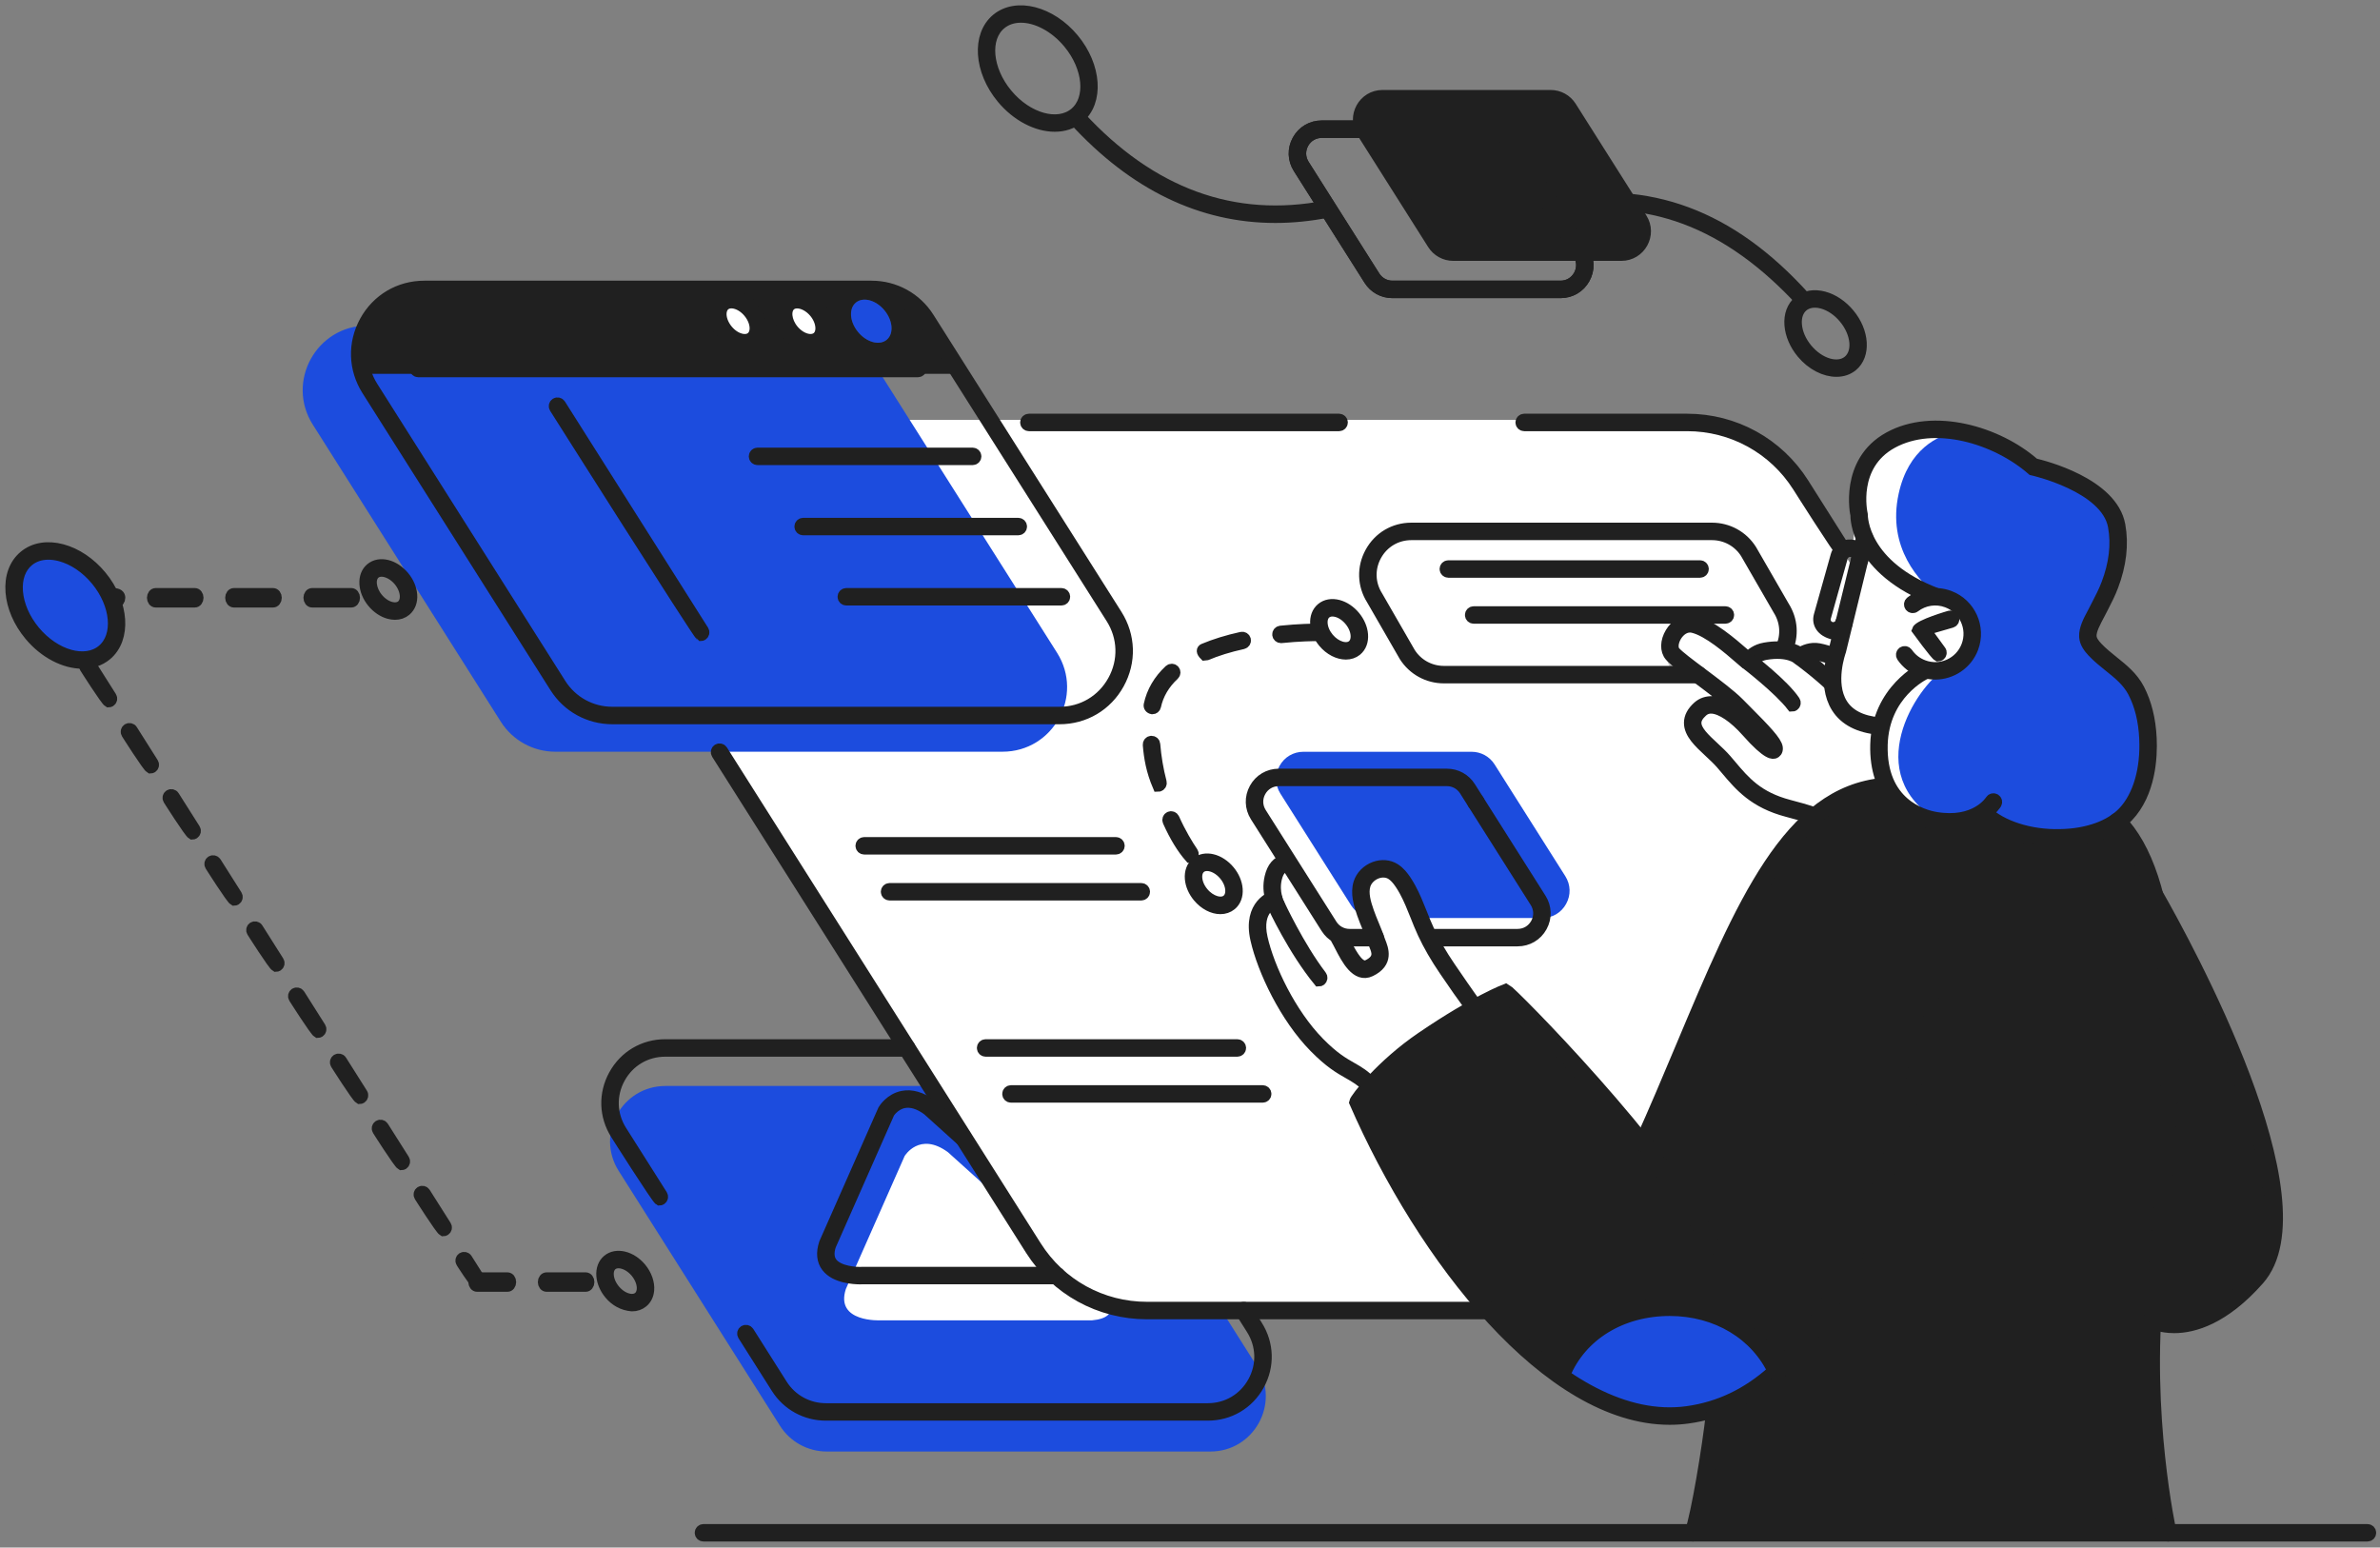 <?xml version="1.0" encoding="UTF-8"?>
<svg width="223px" height="145px" viewBox="0 0 223 145" version="1.1" xmlns="http://www.w3.org/2000/svg" xmlns:xlink="http://www.w3.org/1999/xlink">
    <rect x="0" y="0" width="223" height="145" fill="#808080" stroke="none"/>
    <title>DE1F34DB-D909-42C5-9E64-57E1CF6D97EC</title>
    <g id="Page-1" stroke="none" stroke-width="1" fill="none" fill-rule="evenodd">
        <g id="Infografía_Integral" transform="translate(-375, -3032)">
            <g id="Group-279" transform="translate(376, 3033)">
                <path d="M103.477,106.003 L116.79,127.04 C118.977,130.493 116.496,134.999 112.409,134.999 L76.466,134.999 C74.689,134.999 73.034,134.089 72.082,132.587 L56.971,108.71 C54.786,105.257 57.267,100.75 61.354,100.75 L97.297,100.75 C99.074,100.75 100.728,101.661 101.679,103.162 L103.477,106.003 Z" id="Fill-1" fill="#1C4CDE"></path>
                <path d="M83.763,107.312 C83.763,107.312 85.157,104.993 87.825,106.958 L102.799,120.449 C102.799,120.449 104.211,122.453 101.315,122.709 L81.503,122.709 C81.503,122.709 77.225,122.924 78.254,119.777 L83.763,107.312 Z" id="Fill-3" fill="#FFFFFF"></path>
                <path d="M171.958,51.14 L204.398,102.397 C209.723,110.81 203.679,121.791 193.721,121.791 L106.145,121.791 C101.813,121.791 97.784,119.572 95.467,115.912 L58.646,57.736 C53.321,49.321 59.367,38.341 69.325,38.341 L156.9,38.341 C161.232,38.341 165.262,40.56 167.578,44.219 L171.958,51.14 Z" id="Fill-5" fill="#FFFFFF"></path>
                <path d="M145.664,81.09 L139.829,71.871 L139.042,70.624 C138.569,69.88 137.763,69.437 136.883,69.437 L121.129,69.437 C120.184,69.437 119.347,69.931 118.891,70.758 C118.435,71.588 118.465,72.559 118.97,73.358 L125.594,83.822 C126.064,84.567 126.872,85.011 127.752,85.011 L135.34,85.011 L137.018,85.011 L143.505,85.011 C144.45,85.011 145.288,84.517 145.743,83.688 C146.201,82.861 146.171,81.889 145.664,81.09" id="Fill-7" fill="#1C4CDE"></path>
                <path d="M182.394,54.349 C182.394,54.349 183.729,53.884 185.383,54.349 C187.036,54.813 187.587,55.931 187.719,57.62 C187.851,59.309 186.412,61.553 183.073,60.732 C183.073,60.732 177.941,61.423 176.647,63.936 C175.354,66.449 175.346,66.859 175.346,66.859 C175.346,66.859 174.372,70.672 175.798,72.56 C175.798,72.56 169.999,73.368 169.074,75.495 C169.074,75.495 165.815,74.405 164.644,74.068 C163.474,73.731 161.979,71.988 160.862,70.788 C159.744,69.587 157.665,67.725 157.65,67.084 C157.634,66.443 157.823,65.42 158.582,65.233 C159.341,65.046 160.879,65.132 162.509,67.033 C164.138,68.933 165.194,69.446 165.254,69.084 C165.314,68.722 163.064,66.077 161.037,64.478 C159.009,62.879 156,60.53 155.559,60.015 C155.117,59.5 155.76,58.071 156.392,57.78 C157.023,57.488 157.993,57.268 159.723,58.534 C161.453,59.801 162.828,60.902 162.828,60.902 C162.828,60.902 165.174,58.974 167.808,60.524 C167.808,60.524 168.874,59.69 170.302,60.289 L170.487,59.297 C170.487,59.297 168.05,57.107 168.15,56.283 C168.251,55.457 172.241,52.633 172.241,52.633 L173.078,46.38 C173.078,46.38 174.392,50.162 177.788,52.367 C181.184,54.573 182.394,54.349 182.394,54.349" id="Fill-9" fill="#FFFFFF"></path>
                <path d="M119.531,79.643 C119.531,79.643 117.513,80.91 118.199,83.143 C118.199,83.143 116.222,84.281 117.131,87.604 C118.038,90.926 119.227,93.659 121.476,95.896 C123.727,98.132 127.17,99.953 127.401,100.751 C127.401,100.751 129.191,98.8 132.047,96.674 C134.903,94.547 137.077,93.518 137.077,93.518 C137.077,93.518 132.729,86.549 131.916,84.658 C131.101,82.766 129.81,80.033 127.906,80.532 C126.003,81.031 126.346,83.082 126.914,84.622 C127.482,86.16 129.101,89.177 127.401,89.509 C125.702,89.84 124.472,86.628 124.472,86.628 C124.472,86.628 123.831,86.371 122.474,84.018 C121.116,81.664 119.531,79.807 119.531,79.807 L119.531,79.643 Z" id="Fill-11" fill="#FFFFFF"></path>
                <path d="M174.995,41.047 C178.091,38.096 182.303,39.12 184.591,40.026 C186.878,40.932 188.618,41.628 189.577,42.851 C189.577,42.851 193.223,44.072 194.987,45.159 C196.751,46.246 198.012,48.495 197.471,51.564 C196.932,54.633 194.996,57.326 194.996,57.326 C194.996,57.326 194.067,59.119 195.34,59.977 C196.614,60.834 200.134,63.17 200.364,68.646 C200.592,74.123 196.943,77.107 193.157,77.224 C189.369,77.34 184.63,76.023 184.345,75.294 C184.345,75.294 179.321,77.582 176.22,73.518 C173.118,69.456 176.241,63.562 178.106,62.578 C179.972,61.593 181.956,61.668 181.956,61.668 C181.956,61.668 183.097,60.572 183.726,58.791 C184.088,57.766 183.103,55.854 181.77,55.23 C180.862,54.805 179.764,54.749 179.764,54.749 C179.764,54.749 175.44,53.703 173.207,47.93 C173.207,47.93 171.9,43.999 174.995,41.047" id="Fill-13" fill="#1C4CDE"></path>
                <path d="M197.215,75.861 C197.215,75.861 199.455,77.894 200.847,82.827 C200.847,82.827 206.426,92.654 208.477,98.491 C210.528,104.329 214.044,112.53 210.898,118.065 C207.752,123.6 202.057,123.134 200.822,122.743 C200.822,122.743 200.321,126.883 200.698,131.367 C201.075,135.851 202.121,142.615 202.121,142.615 L157.676,142.615 C157.676,142.615 158.724,137.957 159.01,136.079 C159.297,134.2 159.673,130.986 159.673,130.986 C159.673,130.986 155.871,133.437 147.901,129.625 C139.931,125.813 132.677,114.424 131.025,111.526 C129.373,108.629 126.201,102.139 126.201,102.139 C126.201,102.139 133.522,94.211 140.267,92.011 L152.763,105.901 C152.763,105.901 156.13,98.474 158.598,92.949 C161.067,87.424 164.419,79.277 168.045,76.442 C171.673,73.607 173.129,72.89 175.798,72.56 C175.798,72.56 177.321,75.48 179.916,75.871 C182.511,76.265 184.345,75.293 184.345,75.293 C184.345,75.293 188.484,77.433 191.953,77.287 C195.423,77.139 197.215,75.861 197.215,75.861" id="Fill-15" fill="#202020"></path>
                <path d="M197.215,75.861 C197.215,75.861 199.455,77.894 200.847,82.827 C200.847,82.827 206.426,92.654 208.477,98.491 C210.528,104.329 214.044,112.53 210.898,118.065 C207.752,123.6 202.057,123.134 200.822,122.743 C200.822,122.743 200.321,126.883 200.698,131.367 C201.075,135.851 202.121,142.615 202.121,142.615 L157.676,142.615 C157.676,142.615 158.724,137.957 159.01,136.079 C159.297,134.2 159.673,130.986 159.673,130.986 C159.673,130.986 155.871,133.437 147.901,129.625 C139.931,125.813 132.677,114.424 131.025,111.526 C129.373,108.629 126.201,102.139 126.201,102.139 C126.201,102.139 133.522,94.211 140.267,92.011 L152.763,105.901 C152.763,105.901 156.13,98.474 158.598,92.949 C161.067,87.424 164.419,79.277 168.045,76.442 C171.673,73.607 173.129,72.89 175.798,72.56 C175.798,72.56 177.321,75.48 179.916,75.871 C182.511,76.265 184.345,75.293 184.345,75.293 C184.345,75.293 188.484,77.433 191.953,77.287 C195.423,77.139 197.215,75.861 197.215,75.861 Z" id="Stroke-17" stroke="#202020"></path>
                <path d="M147.001,10.233 L152.836,19.452 C153.795,20.966 152.707,22.942 150.916,22.942 L135.163,22.942 C134.384,22.942 133.659,22.542 133.242,21.884 L126.619,11.419 C125.662,9.906 126.748,7.93 128.54,7.93 L144.293,7.93 C145.072,7.93 145.797,8.329 146.214,8.988 L147.001,10.233 Z" id="Fill-19" fill="#202020"></path>
                <path d="M147.001,10.233 L152.836,19.452 C153.795,20.966 152.707,22.942 150.916,22.942 L135.163,22.942 C134.384,22.942 133.659,22.542 133.242,21.884 L126.619,11.419 C125.662,9.906 126.748,7.93 128.54,7.93 L144.293,7.93 C145.072,7.93 145.797,8.329 146.214,8.988 L147.001,10.233 Z" id="Stroke-21" stroke="#202020"></path>
                <path d="M82.518,35.63 L98.039,60.153 C100.586,64.178 97.694,69.431 92.93,69.431 L51.033,69.431 C48.96,69.431 47.032,68.37 45.924,66.619 L28.308,38.785 C25.76,34.76 28.653,29.506 33.416,29.506 L75.314,29.506 C77.386,29.506 79.314,30.568 80.423,32.319 L82.518,35.63 Z" id="Fill-23" fill="#1C4CDE"></path>
                <path d="M155.413,59.777 C155.413,59.777 154.432,61.346 156.603,62.341 L157.84,61.95 C157.84,61.95 155.247,60.079 155.413,59.777" id="Fill-25" fill="#CCCCCC"></path>
                <path d="M32.865,33.528 L88.679,33.528 L85.011,27.969 C85.011,27.969 84.126,26.808 81.552,26.116 C78.978,25.423 38.189,26.141 38.189,26.141 C38.189,26.141 31.807,26.749 32.865,33.528" id="Fill-27" fill="#202020"></path>
                <path d="M32.865,33.528 L88.679,33.528 L85.011,27.969 C85.011,27.969 84.126,26.808 81.552,26.116 C78.978,25.423 38.189,26.141 38.189,26.141 C38.189,26.141 31.807,26.749 32.865,33.528 Z" id="Stroke-29" stroke="#202020"></path>
                <path d="M82.083,30.835 C81.402,31.4 80.204,31.078 79.407,30.116 C78.608,29.154 78.512,27.918 79.192,27.353 C79.871,26.789 81.07,27.111 81.867,28.073 C82.665,29.034 82.762,30.272 82.083,30.835" id="Fill-31" fill="#3A3A3A"></path>
                <path d="M75.767,30.835 C75.087,31.4 73.889,31.078 73.091,30.116 C72.293,29.154 72.197,27.918 72.876,27.353 C73.556,26.789 74.754,27.111 75.551,28.073 C76.35,29.034 76.446,30.272 75.767,30.835" id="Fill-33" fill="#FFFFFF"></path>
                <path d="M69.602,30.835 C68.923,31.4 67.724,31.078 66.927,30.116 C66.128,29.154 66.032,27.918 66.712,27.353 C67.391,26.789 68.589,27.111 69.387,28.073 C70.185,29.034 70.281,30.272 69.602,30.835" id="Fill-35" fill="#FFFFFF"></path>
                <path d="M8.781,60.141 C7.061,61.569 4.028,60.753 2.008,58.319 C-0.012,55.885 -0.256,52.754 1.465,51.327 C3.185,49.9 6.216,50.715 8.236,53.149 C10.257,55.582 10.501,58.713 8.781,60.141" id="Fill-37" fill="#1C4CDE"></path>
                <path d="M174.995,41.047 C171.9,43.999 173.207,47.93 173.207,47.93 C175.44,53.703 179.764,54.749 179.764,54.749 C179.764,54.749 180.107,54.769 180.565,54.858 C178.923,53.571 175.773,50.352 176.905,45.235 C177.815,41.116 180.509,39.785 182.5,39.376 C180.214,38.858 177.297,38.852 174.995,41.047" id="Fill-39" fill="#FFFFFF"></path>
                <path d="M180.641,75.916 C173.283,71.563 178.494,63.367 181.211,61.697 C180.464,61.764 179.262,61.967 178.106,62.578 C176.24,63.563 173.118,69.457 176.219,73.519 C177.526,75.23 179.172,75.813 180.641,75.916" id="Fill-41" fill="#FFFFFF"></path>
                <path d="M145.146,128.004 C145.146,128.004 152.675,133.812 159.673,130.986 C159.673,130.986 164.016,129.207 165.464,127.518 C165.464,127.518 163.09,121.404 155.609,121.604 C148.127,121.805 146.149,125.756 145.146,128.004" id="Fill-43" fill="#1C4CDE"></path>
                <path d="M155.445,131.996 C144.07,131.996 132.302,116.935 125.908,102.267 C125.971,101.915 128.408,98.758 132.21,96.173 C137.256,92.74 139.998,91.711 140.112,91.667 C140.595,91.888 155.221,106.587 159.727,115.615 C159.805,115.771 159.742,115.964 159.584,116.042 C159.423,116.119 159.233,116.056 159.157,115.899 C154.94,107.45 141.697,93.913 140.146,92.341 C139.445,92.634 136.809,93.816 132.569,96.698 C129.316,98.912 127.087,101.546 126.568,102.186 C133.211,117.322 145.558,132.808 157.065,131.25 C169.294,129.575 174.472,113.743 179.97,93.218 C180.016,93.048 180.195,92.95 180.361,92.992 C180.531,93.038 180.632,93.213 180.587,93.384 C175.025,114.139 169.768,130.154 157.15,131.88 C156.584,131.958 156.013,131.996 155.445,131.996" id="Fill-45" fill="#202020"></path>
                <path d="M155.445,131.996 C144.07,131.996 132.302,116.935 125.908,102.267 C125.971,101.915 128.408,98.758 132.21,96.173 C137.256,92.74 139.998,91.711 140.112,91.667 C140.595,91.888 155.221,106.587 159.727,115.615 C159.805,115.771 159.742,115.964 159.584,116.042 C159.423,116.119 159.233,116.056 159.157,115.899 C154.94,107.45 141.697,93.913 140.146,92.341 C139.445,92.634 136.809,93.816 132.569,96.698 C129.316,98.912 127.087,101.546 126.568,102.186 C133.211,117.322 145.558,132.808 157.065,131.25 C169.294,129.575 174.472,113.743 179.97,93.218 C180.016,93.048 180.195,92.95 180.361,92.992 C180.531,93.038 180.632,93.213 180.587,93.384 C175.025,114.139 169.768,130.154 157.15,131.88 C156.584,131.958 156.013,131.996 155.445,131.996 Z" id="Stroke-47" stroke="#202020"></path>
                <path d="M152.937,106.486 C152.645,106.387 152.575,106.197 152.647,106.038 C154.025,102.981 155.295,99.961 156.52,97.044 C162.126,83.704 166.556,73.167 175.488,72.377 C175.659,72.349 175.819,72.49 175.832,72.667 C175.849,72.841 175.719,72.997 175.543,73.01 C166.994,73.768 162.632,84.149 157.108,97.29 C155.88,100.213 154.609,103.235 153.228,106.299 C153.174,106.417 153.058,106.486 152.937,106.486" id="Fill-49" fill="#202020"></path>
                <path d="M152.937,106.486 C152.645,106.387 152.575,106.197 152.647,106.038 C154.025,102.981 155.295,99.961 156.52,97.044 C162.126,83.704 166.556,73.167 175.488,72.377 C175.659,72.349 175.819,72.49 175.832,72.667 C175.849,72.841 175.719,72.997 175.543,73.01 C166.994,73.768 162.632,84.149 157.108,97.29 C155.88,100.213 154.609,103.235 153.228,106.299 C153.174,106.417 153.058,106.486 152.937,106.486 Z" id="Stroke-51" stroke="#202020"></path>
                <path d="M137.077,93.618 C136.813,93.48 136.397,92.959 134.346,89.952 C133.51,88.727 132.849,87.58 132.322,86.449 C132.071,85.912 131.851,85.359 131.633,84.808 C131.323,84.03 131.001,83.224 130.597,82.487 C130.473,82.26 130.341,82.038 130.195,81.825 C129.901,81.384 129.64,81.109 129.351,80.926 C128.972,80.69 128.485,80.657 128.012,80.83 C127.488,81.024 127.068,81.445 126.919,81.926 C126.681,82.69 126.959,83.613 127.24,84.418 C127.392,84.854 127.568,85.278 127.744,85.703 C127.942,86.183 128.145,86.677 128.313,87.183 C128.605,87.912 129.117,89.182 127.416,90.002 C126.078,90.641 125.162,88.851 124.552,87.669 C124.422,87.416 124.306,87.188 124.2,87.014 C124.108,86.865 124.156,86.668 124.308,86.577 C124.453,86.489 124.653,86.532 124.745,86.685 C124.855,86.868 124.982,87.109 125.117,87.376 C125.747,88.601 126.421,89.769 127.141,89.427 C128.304,88.865 128.022,88.169 127.795,87.608 C127.548,86.9 127.348,86.416 127.155,85.947 C126.974,85.51 126.795,85.074 126.64,84.627 C126.325,83.725 126.015,82.684 126.312,81.736 C126.523,81.059 127.075,80.499 127.79,80.233 C128.451,79.992 129.144,80.046 129.688,80.386 C130.163,80.683 130.491,81.121 130.724,81.468 C130.879,81.698 131.021,81.937 131.155,82.18 C131.579,82.952 131.906,83.776 132.223,84.571 C132.438,85.113 132.653,85.655 132.9,86.18 C133.412,87.281 134.056,88.398 134.871,89.593 C136.889,92.554 137.308,93.08 137.325,93.102 C137.434,93.236 137.413,93.438 137.276,93.549 C137.217,93.596 137.147,93.618 137.077,93.618" id="Fill-53" fill="#202020"></path>
                <path d="M137.077,93.618 C136.813,93.48 136.397,92.959 134.346,89.952 C133.51,88.727 132.849,87.58 132.322,86.449 C132.071,85.912 131.851,85.359 131.633,84.808 C131.323,84.03 131.001,83.224 130.597,82.487 C130.473,82.26 130.341,82.038 130.195,81.825 C129.901,81.384 129.64,81.109 129.351,80.926 C128.972,80.69 128.485,80.657 128.012,80.83 C127.488,81.024 127.068,81.445 126.919,81.926 C126.681,82.69 126.959,83.613 127.24,84.418 C127.392,84.854 127.568,85.278 127.744,85.703 C127.942,86.183 128.145,86.677 128.313,87.183 C128.605,87.912 129.117,89.182 127.416,90.002 C126.078,90.641 125.162,88.851 124.552,87.669 C124.422,87.416 124.306,87.188 124.2,87.014 C124.108,86.865 124.156,86.668 124.308,86.577 C124.453,86.489 124.653,86.532 124.745,86.685 C124.855,86.868 124.982,87.109 125.117,87.376 C125.747,88.601 126.421,89.769 127.141,89.427 C128.304,88.865 128.022,88.169 127.795,87.608 C127.548,86.9 127.348,86.416 127.155,85.947 C126.974,85.51 126.795,85.074 126.64,84.627 C126.325,83.725 126.015,82.684 126.312,81.736 C126.523,81.059 127.075,80.499 127.79,80.233 C128.451,79.992 129.144,80.046 129.688,80.386 C130.163,80.683 130.491,81.121 130.724,81.468 C130.879,81.698 131.021,81.937 131.155,82.18 C131.579,82.952 131.906,83.776 132.223,84.571 C132.438,85.113 132.653,85.655 132.9,86.18 C133.412,87.281 134.056,88.398 134.871,89.593 C136.889,92.554 137.308,93.08 137.325,93.102 C137.434,93.236 137.413,93.438 137.276,93.549 C137.217,93.596 137.147,93.618 137.077,93.618 Z" id="Stroke-55" stroke="#202020"></path>
                <path d="M118.569,84.127 C118.261,83.907 117.633,82.699 117.986,81.192 C118.207,80.252 118.641,79.747 119.438,79.503 C119.604,79.447 119.783,79.547 119.835,79.714 C119.885,79.882 119.791,80.06 119.623,80.112 C119.139,80.261 118.799,80.516 118.607,81.338 C118.307,82.614 118.846,83.65 118.85,83.66 C118.933,83.816 118.875,84.009 118.719,84.09 C118.67,84.117 118.619,84.127 118.569,84.127" id="Fill-57" fill="#202020"></path>
                <path d="M118.569,84.127 C118.261,83.907 117.633,82.699 117.986,81.192 C118.207,80.252 118.641,79.747 119.438,79.503 C119.604,79.447 119.783,79.547 119.835,79.714 C119.885,79.882 119.791,80.06 119.623,80.112 C119.139,80.261 118.799,80.516 118.607,81.338 C118.307,82.614 118.846,83.65 118.85,83.66 C118.933,83.816 118.875,84.009 118.719,84.09 C118.67,84.117 118.619,84.127 118.569,84.127 Z" id="Stroke-59" stroke="#202020"></path>
                <path d="M122.56,90.932 C120.153,87.994 118.299,83.982 118.281,83.943 C118.207,83.783 118.276,83.595 118.436,83.521 C118.599,83.44 118.785,83.516 118.859,83.677 C118.878,83.717 120.703,87.664 122.814,90.421 C122.922,90.561 122.893,90.76 122.755,90.868 C122.696,90.911 122.629,90.932 122.56,90.932" id="Fill-61" fill="#202020"></path>
                <path d="M122.56,90.932 C120.153,87.994 118.299,83.982 118.281,83.943 C118.207,83.783 118.276,83.595 118.436,83.521 C118.599,83.44 118.785,83.516 118.859,83.677 C118.878,83.717 120.703,87.664 122.814,90.421 C122.922,90.561 122.893,90.76 122.755,90.868 C122.696,90.911 122.629,90.932 122.56,90.932 Z" id="Stroke-63" stroke="#202020"></path>
                <path d="M127.401,101.068 C126.501,100.239 125.955,99.928 125.322,99.569 C124.511,99.108 123.589,98.585 122.153,97.124 C119.406,94.331 117.309,89.923 116.655,87.012 C115.909,83.707 118.25,82.973 118.274,82.967 C118.44,82.909 118.619,83.012 118.669,83.182 C118.719,83.349 118.623,83.526 118.457,83.576 C118.382,83.599 116.666,84.167 117.275,86.873 C117.908,89.696 119.944,93.969 122.607,96.677 C123.981,98.074 124.862,98.573 125.637,99.015 C126.287,99.385 126.903,99.734 127.637,100.534 C127.756,100.666 127.746,100.865 127.617,100.984 C127.555,101.04 127.479,101.068 127.401,101.068" id="Fill-65" fill="#202020"></path>
                <path d="M127.401,101.068 C126.501,100.239 125.955,99.928 125.322,99.569 C124.511,99.108 123.589,98.585 122.153,97.124 C119.406,94.331 117.309,89.923 116.655,87.012 C115.909,83.707 118.25,82.973 118.274,82.967 C118.44,82.909 118.619,83.012 118.669,83.182 C118.719,83.349 118.623,83.526 118.457,83.576 C118.382,83.599 116.666,84.167 117.275,86.873 C117.908,89.696 119.944,93.969 122.607,96.677 C123.981,98.074 124.862,98.573 125.637,99.015 C126.287,99.385 126.903,99.734 127.637,100.534 C127.756,100.666 127.746,100.865 127.617,100.984 C127.555,101.04 127.479,101.068 127.401,101.068 Z" id="Stroke-67" stroke="#202020"></path>
                <path d="M180.32,62.172 C179.876,62.172 179.426,62.094 178.986,61.929 C178.259,61.652 177.641,61.169 177.202,60.532 C177.103,60.386 177.14,60.186 177.283,60.088 C177.431,59.989 177.628,60.024 177.728,60.169 C178.093,60.701 178.607,61.104 179.212,61.332 C180.839,61.953 182.662,61.124 183.273,59.497 C183.887,57.871 183.063,56.049 181.438,55.436 C180.418,55.046 179.281,55.216 178.41,55.881 C178.268,55.991 178.07,55.961 177.963,55.823 C177.856,55.682 177.884,55.481 178.023,55.376 C179.07,54.576 180.428,54.377 181.663,54.84 C183.616,55.576 184.606,57.766 183.871,59.723 C183.297,61.238 181.853,62.172 180.32,62.172" id="Fill-69" fill="#202020"></path>
                <path d="M180.32,62.172 C179.876,62.172 179.426,62.094 178.986,61.929 C178.259,61.652 177.641,61.169 177.202,60.532 C177.103,60.386 177.14,60.186 177.283,60.088 C177.431,59.989 177.628,60.024 177.728,60.169 C178.093,60.701 178.607,61.104 179.212,61.332 C180.839,61.953 182.662,61.124 183.273,59.497 C183.887,57.871 183.063,56.049 181.438,55.436 C180.418,55.046 179.281,55.216 178.41,55.881 C178.268,55.991 178.07,55.961 177.963,55.823 C177.856,55.682 177.884,55.481 178.023,55.376 C179.07,54.576 180.428,54.377 181.663,54.84 C183.616,55.576 184.606,57.766 183.871,59.723 C183.297,61.238 181.853,62.172 180.32,62.172 Z" id="Stroke-71" stroke="#202020"></path>
                <path d="M180.585,60.478 C180.328,60.347 178.641,58.034 178.641,58.034 C178.811,57.54 181.682,56.71 181.682,56.71 C181.851,56.666 182.028,56.758 182.078,56.928 C182.126,57.096 182.028,57.274 181.858,57.323 L179.424,58.026 L180.843,59.972 C180.946,60.114 180.915,60.313 180.772,60.417 C180.716,60.458 180.65,60.478 180.585,60.478" id="Fill-73" fill="#202020"></path>
                <path d="M180.585,60.478 C180.328,60.347 178.641,58.034 178.641,58.034 C178.811,57.54 181.682,56.71 181.682,56.71 C181.851,56.666 182.028,56.758 182.078,56.928 C182.126,57.096 182.028,57.274 181.858,57.323 L179.424,58.026 L180.843,59.972 C180.946,60.114 180.915,60.313 180.772,60.417 C180.716,60.458 180.65,60.478 180.585,60.478 Z" id="Stroke-75" stroke="#202020"></path>
                <path d="M175.051,67.346 C173.156,67.173 171.83,66.479 171.079,65.286 C169.681,63.062 170.815,59.946 170.864,59.814 L173.41,49.395 C173.453,49.224 173.628,49.126 173.795,49.16 C173.966,49.202 174.071,49.375 174.03,49.544 L171.472,60 C171.45,60.065 170.389,62.994 171.62,64.95 C172.261,65.965 173.423,66.559 175.081,66.711 C175.254,66.728 175.384,66.883 175.368,67.057 C175.353,67.222 175.214,67.346 175.051,67.346" id="Fill-77" fill="#202020"></path>
                <path d="M175.051,67.346 C173.156,67.173 171.83,66.479 171.079,65.286 C169.681,63.062 170.815,59.946 170.864,59.814 L173.41,49.395 C173.453,49.224 173.628,49.126 173.795,49.16 C173.966,49.202 174.071,49.375 174.03,49.544 L171.472,60 C171.45,60.065 170.389,62.994 171.62,64.95 C172.261,65.965 173.423,66.559 175.081,66.711 C175.254,66.728 175.384,66.883 175.368,67.057 C175.353,67.222 175.214,67.346 175.051,67.346 Z" id="Stroke-79" stroke="#202020"></path>
                <path d="M170.764,58.427 C169.665,58.17 169.238,57.41 169.442,56.68 L171.024,51.045 C171.122,50.693 171.353,50.399 171.674,50.22 C171.995,50.039 172.36,49.995 172.719,50.095 C173.081,50.196 173.337,50.375 173.478,50.628 C173.621,50.88 173.64,51.192 173.538,51.554 C173.49,51.722 173.322,51.825 173.144,51.774 C172.975,51.727 172.877,51.551 172.924,51.381 C172.979,51.188 172.977,51.039 172.923,50.939 C172.867,50.84 172.74,50.762 172.546,50.708 C172.168,50.605 171.748,50.826 171.637,51.219 L170.055,56.853 C169.946,57.245 170.176,57.652 170.567,57.763 C170.753,57.812 170.952,57.793 171.127,57.695 C171.299,57.597 171.423,57.441 171.475,57.251 C171.522,57.084 171.692,56.983 171.868,57.032 C172.036,57.079 172.136,57.255 172.089,57.424 C171.991,57.777 171.759,58.071 171.439,58.25 C171.229,58.369 170.997,58.427 170.764,58.427" id="Fill-81" fill="#202020"></path>
                <path d="M170.764,58.427 C169.665,58.17 169.238,57.41 169.442,56.68 L171.024,51.045 C171.122,50.693 171.353,50.399 171.674,50.22 C171.995,50.039 172.36,49.995 172.719,50.095 C173.081,50.196 173.337,50.375 173.478,50.628 C173.621,50.88 173.64,51.192 173.538,51.554 C173.49,51.722 173.322,51.825 173.144,51.774 C172.975,51.727 172.877,51.551 172.924,51.381 C172.979,51.188 172.977,51.039 172.923,50.939 C172.867,50.84 172.74,50.762 172.546,50.708 C172.168,50.605 171.748,50.826 171.637,51.219 L170.055,56.853 C169.946,57.245 170.176,57.652 170.567,57.763 C170.753,57.812 170.952,57.793 171.127,57.695 C171.299,57.597 171.423,57.441 171.475,57.251 C171.522,57.084 171.692,56.983 171.868,57.032 C172.036,57.079 172.136,57.255 172.089,57.424 C171.991,57.777 171.759,58.071 171.439,58.25 C171.229,58.369 170.997,58.427 170.764,58.427 Z" id="Stroke-83" stroke="#202020"></path>
                <path d="M157.675,142.932 C157.407,142.86 157.318,142.678 157.374,142.513 C157.961,140.763 158.972,134.773 159.356,131.28 C159.377,131.106 159.53,130.976 159.708,130.998 C159.885,131.017 160.01,131.175 159.99,131.348 C159.634,134.568 158.632,140.759 157.977,142.715 C157.934,142.848 157.809,142.932 157.675,142.932" id="Fill-85" fill="#202020"></path>
                <path d="M157.675,142.932 C157.407,142.86 157.318,142.678 157.374,142.513 C157.961,140.763 158.972,134.773 159.356,131.28 C159.377,131.106 159.53,130.976 159.708,130.998 C159.885,131.017 160.01,131.175 159.99,131.348 C159.634,134.568 158.632,140.759 157.977,142.715 C157.934,142.848 157.809,142.932 157.675,142.932 Z" id="Stroke-87" stroke="#202020"></path>
                <path d="M202.717,123.408 C201.399,123.408 200.598,122.998 200.523,122.956 C200.368,122.873 200.31,122.681 200.393,122.525 C200.474,122.374 200.667,122.31 200.823,122.396 C200.988,122.48 204.904,124.446 210.173,118.499 C214.968,113.086 207.996,95.984 200.57,82.985 C200.484,82.831 200.538,82.638 200.69,82.549 C200.846,82.466 201.039,82.516 201.124,82.668 C203.85,87.441 217.12,111.616 210.65,118.92 C207.379,122.614 204.549,123.408 202.717,123.408" id="Fill-89" fill="#202020"></path>
                <path d="M202.717,123.408 C201.399,123.408 200.598,122.998 200.523,122.956 C200.368,122.873 200.31,122.681 200.393,122.525 C200.474,122.374 200.667,122.31 200.823,122.396 C200.988,122.48 204.904,124.446 210.173,118.499 C214.968,113.086 207.996,95.984 200.57,82.985 C200.484,82.831 200.538,82.638 200.69,82.549 C200.846,82.466 201.039,82.516 201.124,82.668 C203.85,87.441 217.12,111.616 210.65,118.92 C207.379,122.614 204.549,123.408 202.717,123.408 Z" id="Stroke-91" stroke="#202020"></path>
                <path d="M202.121,142.932 C201.975,142.932 201.844,142.832 201.81,142.684 C201.785,142.573 199.37,131.574 200.591,119.629 C203.149,94.626 202.098,81.223 197.176,76.173 C197.054,76.048 197.057,75.845 197.182,75.722 C197.311,75.601 197.512,75.601 197.632,75.729 C202.764,80.996 203.839,94.145 201.224,119.695 C200.015,131.533 202.409,142.436 202.433,142.544 C202.47,142.716 202.362,142.886 202.192,142.926 C202.167,142.93 202.145,142.932 202.121,142.932" id="Fill-93" fill="#202020"></path>
                <path d="M202.121,142.932 C201.975,142.932 201.844,142.832 201.81,142.684 C201.785,142.573 199.37,131.574 200.591,119.629 C203.149,94.626 202.098,81.223 197.176,76.173 C197.054,76.048 197.057,75.845 197.182,75.722 C197.311,75.601 197.512,75.601 197.632,75.729 C202.764,80.996 203.839,94.145 201.224,119.695 C200.015,131.533 202.409,142.436 202.433,142.544 C202.47,142.716 202.362,142.886 202.192,142.926 C202.167,142.93 202.145,142.932 202.121,142.932 Z" id="Stroke-95" stroke="#202020"></path>
                <path d="M171.555,50.813 C171.287,50.665 167.457,44.612 167.457,44.612 C165.191,41.035 161.311,38.899 157.079,38.899 L141.81,38.899 C141.634,38.899 141.492,38.757 141.492,38.581 C141.492,38.405 141.634,38.263 141.81,38.263 L157.079,38.263 C161.53,38.263 165.611,40.509 167.995,44.274 L171.825,50.326 C171.919,50.474 171.876,50.67 171.725,50.765 C171.673,50.797 171.615,50.813 171.555,50.813" id="Fill-97" fill="#202020"></path>
                <path d="M171.555,50.813 C171.287,50.665 167.457,44.612 167.457,44.612 C165.191,41.035 161.311,38.899 157.079,38.899 L141.81,38.899 C141.634,38.899 141.492,38.757 141.492,38.581 C141.492,38.405 141.634,38.263 141.81,38.263 L157.079,38.263 C161.53,38.263 165.611,40.509 167.995,44.274 L171.825,50.326 C171.919,50.474 171.876,50.67 171.725,50.765 C171.673,50.797 171.615,50.813 171.555,50.813 Z" id="Stroke-99" stroke="#202020"></path>
                <path d="M124.472,38.899 L95.402,38.899 C95.226,38.899 95.084,38.757 95.084,38.581 C95.084,38.405 95.226,38.263 95.402,38.263 L124.472,38.263 C124.648,38.263 124.79,38.405 124.79,38.581 C124.79,38.757 124.648,38.899 124.472,38.899" id="Fill-101" fill="#202020"></path>
                <path d="M124.472,38.899 L95.402,38.899 C95.226,38.899 95.084,38.757 95.084,38.581 C95.084,38.405 95.226,38.263 95.402,38.263 L124.472,38.263 C124.648,38.263 124.79,38.405 124.79,38.581 C124.79,38.757 124.648,38.899 124.472,38.899 Z" id="Stroke-103" stroke="#202020"></path>
                <path d="M138.444,122.109 L106.47,122.109 C102.016,122.109 97.935,119.863 95.554,116.1 L66.15,69.639 C66.054,69.491 66.1,69.295 66.249,69.201 C66.398,69.109 66.595,69.151 66.687,69.3 L96.092,115.76 C98.356,119.337 102.237,121.472 106.47,121.472 L138.444,121.472 C138.62,121.472 138.762,121.614 138.762,121.791 C138.762,121.966 138.62,122.109 138.444,122.109" id="Fill-105" fill="#202020"></path>
                <path d="M138.444,122.109 L106.47,122.109 C102.016,122.109 97.935,119.863 95.554,116.1 L66.15,69.639 C66.054,69.491 66.1,69.295 66.249,69.201 C66.398,69.109 66.595,69.151 66.687,69.3 L96.092,115.76 C98.356,119.337 102.237,121.472 106.47,121.472 L138.444,121.472 C138.62,121.472 138.762,121.614 138.762,121.791 C138.762,121.966 138.62,122.109 138.444,122.109 Z" id="Stroke-107" stroke="#202020"></path>
                <path d="M38.763,26.434 C36.644,26.434 34.768,27.544 33.745,29.399 C32.722,31.256 32.789,33.434 33.923,35.226 L51.539,63.058 C52.594,64.725 54.402,65.721 56.378,65.721 L98.275,65.721 C100.393,65.721 102.269,64.612 103.292,62.756 C104.315,60.9 104.247,58.72 103.113,56.93 L85.499,29.098 C84.443,27.431 82.635,26.434 80.659,26.434 L38.763,26.434 Z M98.275,66.358 L56.378,66.358 C54.183,66.358 52.171,65.252 51,63.397 L33.384,35.565 C32.126,33.576 32.052,31.156 33.187,29.093 C34.322,27.029 36.407,25.799 38.763,25.799 L80.659,25.799 C82.853,25.799 84.864,26.904 86.037,28.759 L88.133,32.07 L103.652,56.591 C104.911,58.581 104.985,60.999 103.849,63.063 C102.714,65.125 100.629,66.358 98.275,66.358 L98.275,66.358 Z" id="Fill-109" fill="#202020"></path>
                <path d="M38.763,26.434 C36.644,26.434 34.768,27.544 33.745,29.399 C32.722,31.256 32.789,33.434 33.923,35.226 L51.539,63.058 C52.594,64.725 54.402,65.721 56.378,65.721 L98.275,65.721 C100.393,65.721 102.269,64.612 103.292,62.756 C104.315,60.9 104.247,58.72 103.113,56.93 L85.499,29.098 C84.443,27.431 82.635,26.434 80.659,26.434 L38.763,26.434 Z M98.275,66.358 L56.378,66.358 C54.183,66.358 52.171,65.252 51,63.397 L33.384,35.565 C32.126,33.576 32.052,31.156 33.187,29.093 C34.322,27.029 36.407,25.799 38.763,25.799 L80.659,25.799 C82.853,25.799 84.864,26.904 86.037,28.759 L88.133,32.07 L103.652,56.591 C104.911,58.581 104.985,60.999 103.849,63.063 C102.714,65.125 100.629,66.358 98.275,66.358 Z" id="Stroke-111" stroke="#202020"></path>
                <path d="M60.78,111.454 C60.511,111.306 56.699,105.282 56.699,105.282 C55.615,103.569 55.551,101.484 56.529,99.708 C57.508,97.929 59.302,96.869 61.33,96.869 L83.961,96.869 C84.137,96.869 84.278,97.011 84.278,97.187 C84.278,97.364 84.137,97.506 83.961,97.506 L61.33,97.506 C59.539,97.506 57.951,98.443 57.088,100.014 C56.223,101.585 56.278,103.428 57.237,104.943 L61.049,110.966 C61.144,111.115 61.1,111.311 60.95,111.406 C60.897,111.438 60.838,111.454 60.78,111.454" id="Fill-113" fill="#202020"></path>
                <path d="M60.78,111.454 C60.511,111.306 56.699,105.282 56.699,105.282 C55.615,103.569 55.551,101.484 56.529,99.708 C57.508,97.929 59.302,96.869 61.33,96.869 L83.961,96.869 C84.137,96.869 84.278,97.011 84.278,97.187 C84.278,97.364 84.137,97.506 83.961,97.506 L61.33,97.506 C59.539,97.506 57.951,98.443 57.088,100.014 C56.223,101.585 56.278,103.428 57.237,104.943 L61.049,110.966 C61.144,111.115 61.1,111.311 60.95,111.406 C60.897,111.438 60.838,111.454 60.78,111.454 Z" id="Stroke-115" stroke="#202020"></path>
                <path d="M112.168,131.607 L76.379,131.607 C74.489,131.607 72.756,130.655 71.746,129.057 L68.618,124.118 C68.524,123.969 68.568,123.774 68.718,123.679 C68.867,123.59 69.064,123.63 69.156,123.778 L72.284,128.717 C73.178,130.128 74.709,130.972 76.379,130.972 L112.168,130.972 C113.96,130.972 115.546,130.034 116.412,128.463 C117.276,126.892 117.221,125.049 116.261,123.534 L115.266,121.96 C115.172,121.812 115.218,121.616 115.366,121.521 C115.512,121.427 115.712,121.472 115.805,121.62 L116.799,123.194 C117.885,124.909 117.948,126.993 116.969,128.77 C115.99,130.547 114.196,131.607 112.168,131.607" id="Fill-117" fill="#202020"></path>
                <path d="M112.168,131.607 L76.379,131.607 C74.489,131.607 72.756,130.655 71.746,129.057 L68.618,124.118 C68.524,123.969 68.568,123.774 68.718,123.679 C68.867,123.59 69.064,123.63 69.156,123.778 L72.284,128.717 C73.178,130.128 74.709,130.972 76.379,130.972 L112.168,130.972 C113.96,130.972 115.546,130.034 116.412,128.463 C117.276,126.892 117.221,125.049 116.261,123.534 L115.266,121.96 C115.172,121.812 115.218,121.616 115.366,121.521 C115.512,121.427 115.712,121.472 115.805,121.62 L116.799,123.194 C117.885,124.909 117.948,126.993 116.969,128.77 C115.99,130.547 114.196,131.607 112.168,131.607 Z" id="Stroke-119" stroke="#202020"></path>
                <path d="M122.842,11.423 C122.118,11.423 121.478,11.802 121.13,12.435 C120.781,13.07 120.804,13.812 121.19,14.423 L127.814,24.888 C128.174,25.457 128.791,25.798 129.464,25.798 L145.217,25.798 C145.941,25.798 146.581,25.42 146.93,24.787 C147.279,24.153 147.256,23.408 146.87,22.797 L140.246,12.332 C139.888,11.763 139.268,11.423 138.595,11.423 L122.842,11.423 Z M145.217,26.434 L129.464,26.434 C128.57,26.434 127.752,25.984 127.276,25.227 L120.652,14.762 C120.14,13.953 120.109,12.968 120.573,12.129 C121.034,11.289 121.881,10.788 122.842,10.788 L138.595,10.788 C139.489,10.788 140.308,11.238 140.784,11.993 L141.572,13.238 L147.408,22.458 C147.92,23.269 147.951,24.254 147.488,25.094 C147.026,25.933 146.177,26.434 145.217,26.434 L145.217,26.434 Z" id="Fill-121" fill="#202020"></path>
                <path d="M122.842,11.423 C122.118,11.423 121.478,11.802 121.13,12.435 C120.781,13.07 120.804,13.812 121.19,14.423 L127.814,24.888 C128.174,25.457 128.791,25.798 129.464,25.798 L145.217,25.798 C145.941,25.798 146.581,25.42 146.93,24.787 C147.279,24.153 147.256,23.408 146.87,22.797 L140.246,12.332 C139.888,11.763 139.268,11.423 138.595,11.423 L122.842,11.423 Z M145.217,26.434 L129.464,26.434 C128.57,26.434 127.752,25.984 127.276,25.227 L120.652,14.762 C120.14,13.953 120.109,12.968 120.573,12.129 C121.034,11.289 121.881,10.788 122.842,10.788 L138.595,10.788 C139.489,10.788 140.308,11.238 140.784,11.993 L141.572,13.238 L147.408,22.458 C147.92,23.269 147.951,24.254 147.488,25.094 C147.026,25.933 146.177,26.434 145.217,26.434 Z" id="Stroke-123" stroke="#202020"></path>
                <path d="M122.842,11.423 C122.118,11.423 121.478,11.802 121.13,12.435 C120.781,13.07 120.804,13.812 121.19,14.423 L127.814,24.888 C128.174,25.457 128.791,25.798 129.464,25.798 L145.217,25.798 C145.941,25.798 146.581,25.42 146.93,24.787 C147.279,24.153 147.256,23.408 146.87,22.797 L140.246,12.332 C139.888,11.763 139.268,11.423 138.595,11.423 L122.842,11.423 Z M145.217,26.434 L129.464,26.434 C128.57,26.434 127.752,25.984 127.276,25.227 L120.652,14.762 C120.14,13.953 120.109,12.968 120.573,12.129 C121.034,11.289 121.881,10.788 122.842,10.788 L138.595,10.788 C139.489,10.788 140.308,11.238 140.784,11.993 L141.572,13.238 L147.408,22.458 C147.92,23.269 147.951,24.254 147.488,25.094 C147.026,25.933 146.177,26.434 145.217,26.434 L145.217,26.434 Z" id="Fill-125" fill="#202020"></path>
                <path d="M122.842,11.423 C122.118,11.423 121.478,11.802 121.13,12.435 C120.781,13.07 120.804,13.812 121.19,14.423 L127.814,24.888 C128.174,25.457 128.791,25.798 129.464,25.798 L145.217,25.798 C145.941,25.798 146.581,25.42 146.93,24.787 C147.279,24.153 147.256,23.408 146.87,22.797 L140.246,12.332 C139.888,11.763 139.268,11.423 138.595,11.423 L122.842,11.423 Z M145.217,26.434 L129.464,26.434 C128.57,26.434 127.752,25.984 127.276,25.227 L120.652,14.762 C120.14,13.953 120.109,12.968 120.573,12.129 C121.034,11.289 121.881,10.788 122.842,10.788 L138.595,10.788 C139.489,10.788 140.308,11.238 140.784,11.993 L141.572,13.238 L147.408,22.458 C147.92,23.269 147.951,24.254 147.488,25.094 C147.026,25.933 146.177,26.434 145.217,26.434 Z" id="Stroke-127" stroke="#202020"></path>
                <path d="M127.859,87.168 L125.445,87.168 C124.551,87.168 123.732,86.718 123.255,85.963 L116.632,75.498 C116.12,74.687 116.089,73.702 116.552,72.862 C117.013,72.023 117.862,71.522 118.82,71.522 L134.575,71.522 C135.469,71.522 136.286,71.972 136.763,72.727 L137.552,73.973 C137.647,74.121 137.6,74.318 137.452,74.412 C137.307,74.51 137.108,74.462 137.014,74.312 L136.226,73.066 C135.866,72.499 135.249,72.157 134.575,72.157 L118.82,72.157 C118.099,72.157 117.458,72.537 117.11,73.169 C116.761,73.804 116.783,74.548 117.17,75.159 L123.794,85.624 C124.152,86.192 124.771,86.533 125.445,86.533 L127.859,86.533 C128.035,86.533 128.176,86.674 128.176,86.85 C128.176,87.027 128.035,87.168 127.859,87.168" id="Fill-129" fill="#202020"></path>
                <path d="M127.859,87.168 L125.445,87.168 C124.551,87.168 123.732,86.718 123.255,85.963 L116.632,75.498 C116.12,74.687 116.089,73.702 116.552,72.862 C117.013,72.023 117.862,71.522 118.82,71.522 L134.575,71.522 C135.469,71.522 136.286,71.972 136.763,72.727 L137.552,73.973 C137.647,74.121 137.6,74.318 137.452,74.412 C137.307,74.51 137.108,74.462 137.014,74.312 L136.226,73.066 C135.866,72.499 135.249,72.157 134.575,72.157 L118.82,72.157 C118.099,72.157 117.458,72.537 117.11,73.169 C116.761,73.804 116.783,74.548 117.17,75.159 L123.794,85.624 C124.152,86.192 124.771,86.533 125.445,86.533 L127.859,86.533 C128.035,86.533 128.176,86.674 128.176,86.85 C128.176,87.027 128.035,87.168 127.859,87.168 Z" id="Stroke-131" stroke="#202020"></path>
                <path d="M141.197,87.168 L133.031,87.168 C132.856,87.168 132.713,87.027 132.713,86.85 C132.713,86.674 132.856,86.533 133.031,86.533 L141.197,86.533 C141.922,86.533 142.561,86.154 142.91,85.521 C143.259,84.886 143.235,84.142 142.849,83.531 L137.013,74.312 C136.919,74.164 136.962,73.968 137.113,73.874 C137.261,73.783 137.459,73.825 137.551,73.973 L143.387,83.191 C143.9,84.002 143.931,84.987 143.467,85.827 C143.006,86.667 142.155,87.168 141.197,87.168" id="Fill-133" fill="#202020"></path>
                <path d="M141.197,87.168 L133.031,87.168 C132.856,87.168 132.713,87.027 132.713,86.85 C132.713,86.674 132.856,86.533 133.031,86.533 L141.197,86.533 C141.922,86.533 142.561,86.154 142.91,85.521 C143.259,84.886 143.235,84.142 142.849,83.531 L137.013,74.312 C136.919,74.164 136.962,73.968 137.113,73.874 C137.261,73.783 137.459,73.825 137.551,73.973 L143.387,83.191 C143.9,84.002 143.931,84.987 143.467,85.827 C143.006,86.667 142.155,87.168 141.197,87.168 Z" id="Stroke-135" stroke="#202020"></path>
                <path d="M158.114,62.528 L134.29,62.528 C132.779,62.528 131.394,61.766 130.585,60.491 L127.529,55.188 C126.668,53.828 126.617,52.161 127.4,50.741 C128.181,49.32 129.616,48.471 131.238,48.471 L159.404,48.471 C160.917,48.471 162.299,49.233 163.107,50.512 L166.165,55.813 C166.963,57.073 167.068,58.587 166.447,59.954 C166.375,60.114 166.186,60.187 166.026,60.112 C165.865,60.038 165.794,59.849 165.867,59.69 C166.398,58.521 166.308,57.231 165.62,56.141 L162.562,50.842 C161.879,49.76 160.696,49.108 159.404,49.108 L131.238,49.108 C129.853,49.108 128.627,49.834 127.957,51.046 C127.289,52.262 127.331,53.686 128.074,54.858 L131.13,60.16 C131.816,61.24 132.999,61.891 134.29,61.891 L158.114,61.891 C158.29,61.891 158.432,62.034 158.432,62.21 C158.432,62.385 158.29,62.528 158.114,62.528" id="Fill-137" fill="#202020"></path>
                <path d="M158.114,62.528 L134.29,62.528 C132.779,62.528 131.394,61.766 130.585,60.491 L127.529,55.188 C126.668,53.828 126.617,52.161 127.4,50.741 C128.181,49.32 129.616,48.471 131.238,48.471 L159.404,48.471 C160.917,48.471 162.299,49.233 163.107,50.512 L166.165,55.813 C166.963,57.073 167.068,58.587 166.447,59.954 C166.375,60.114 166.186,60.187 166.026,60.112 C165.865,60.038 165.794,59.849 165.867,59.69 C166.398,58.521 166.308,57.231 165.62,56.141 L162.562,50.842 C161.879,49.76 160.696,49.108 159.404,49.108 L131.238,49.108 C129.853,49.108 128.627,49.834 127.957,51.046 C127.289,52.262 127.331,53.686 128.074,54.858 L131.13,60.16 C131.816,61.24 132.999,61.891 134.29,61.891 L158.114,61.891 C158.29,61.891 158.432,62.034 158.432,62.21 C158.432,62.385 158.29,62.528 158.114,62.528 Z" id="Stroke-139" stroke="#202020"></path>
                <path d="M168.956,75.773 C168.798,75.733 168.353,75.542 166.478,75.051 C163.347,74.232 162.004,72.638 160.708,71.097 L160.276,70.589 C159.949,70.21 159.543,69.833 159.15,69.468 C158.186,68.571 157.274,67.725 157.282,66.716 C157.287,66.18 157.551,65.681 158.093,65.194 C158.472,64.858 158.942,64.713 159.441,64.729 C160.926,64.813 162.52,66.442 163.136,67.14 C163.73,67.811 164.234,68.297 164.593,68.597 C164.06,67.909 162.973,66.818 162.185,66.026 L161.498,65.335 C160.755,64.581 159.332,63.518 158.079,62.58 C156.891,61.692 155.865,60.927 155.474,60.481 C155.02,59.962 155.039,59.077 155.524,58.276 C155.941,57.586 156.762,56.945 157.787,57.183 C159.352,57.561 161.318,59.271 162.375,60.19 C162.543,60.336 162.68,60.457 162.781,60.539 C163.066,60.272 163.523,59.844 164.355,59.702 C166.224,59.375 167.261,59.857 167.674,60.134 C167.998,59.936 168.662,59.624 169.439,59.772 C169.853,59.844 170.599,60.07 170.972,60.233 C171.133,60.304 171.207,60.492 171.137,60.652 C171.066,60.815 170.876,60.885 170.717,60.816 C170.391,60.673 169.69,60.463 169.326,60.398 C168.533,60.253 167.868,60.769 167.861,60.775 C167.732,60.874 167.552,60.863 167.436,60.749 C167.429,60.744 166.59,59.967 164.462,60.328 C163.817,60.44 163.479,60.757 163.255,60.967 C163.089,61.122 162.835,61.355 162.554,61.166 C162.456,61.102 162.244,60.921 161.957,60.67 C161.014,59.85 159.052,58.143 157.636,57.802 C156.94,57.626 156.37,58.107 156.069,58.605 C155.74,59.15 155.691,59.761 155.953,60.06 C156.301,60.457 157.349,61.241 158.46,62.07 C159.732,63.022 161.176,64.1 161.952,64.888 L162.636,65.578 C164.395,67.344 165.47,68.459 165.545,69.052 C165.589,69.404 165.372,69.531 165.304,69.563 C165.153,69.632 164.679,69.846 162.66,67.561 C161.485,66.235 160.269,65.413 159.406,65.364 C159.049,65.343 158.768,65.444 158.52,65.668 C158.119,66.029 157.921,66.374 157.919,66.723 C157.913,67.449 158.724,68.202 159.584,69.001 C159.99,69.378 160.409,69.768 160.758,70.175 L161.195,70.687 C162.485,72.22 163.704,73.666 166.637,74.435 C168.592,74.946 169.046,75.146 169.092,75.166 C169.249,75.242 169.319,75.431 169.245,75.59 C169.191,75.706 169.075,75.773 168.956,75.773" id="Fill-141" fill="#202020"></path>
                <path d="M168.956,75.773 C168.798,75.733 168.353,75.542 166.478,75.051 C163.347,74.232 162.004,72.638 160.708,71.097 L160.276,70.589 C159.949,70.21 159.543,69.833 159.15,69.468 C158.186,68.571 157.274,67.725 157.282,66.716 C157.287,66.18 157.551,65.681 158.093,65.194 C158.472,64.858 158.942,64.713 159.441,64.729 C160.926,64.813 162.52,66.442 163.136,67.14 C163.73,67.811 164.234,68.297 164.593,68.597 C164.06,67.909 162.973,66.818 162.185,66.026 L161.498,65.335 C160.755,64.581 159.332,63.518 158.079,62.58 C156.891,61.692 155.865,60.927 155.474,60.481 C155.02,59.962 155.039,59.077 155.524,58.276 C155.941,57.586 156.762,56.945 157.787,57.183 C159.352,57.561 161.318,59.271 162.375,60.19 C162.543,60.336 162.68,60.457 162.781,60.539 C163.066,60.272 163.523,59.844 164.355,59.702 C166.224,59.375 167.261,59.857 167.674,60.134 C167.998,59.936 168.662,59.624 169.439,59.772 C169.853,59.844 170.599,60.07 170.972,60.233 C171.133,60.304 171.207,60.492 171.137,60.652 C171.066,60.815 170.876,60.885 170.717,60.816 C170.391,60.673 169.69,60.463 169.326,60.398 C168.533,60.253 167.868,60.769 167.861,60.775 C167.732,60.874 167.552,60.863 167.436,60.749 C167.429,60.744 166.59,59.967 164.462,60.328 C163.817,60.44 163.479,60.757 163.255,60.967 C163.089,61.122 162.835,61.355 162.554,61.166 C162.456,61.102 162.244,60.921 161.957,60.67 C161.014,59.85 159.052,58.143 157.636,57.802 C156.94,57.626 156.37,58.107 156.069,58.605 C155.74,59.15 155.691,59.761 155.953,60.06 C156.301,60.457 157.349,61.241 158.46,62.07 C159.732,63.022 161.176,64.1 161.952,64.888 L162.636,65.578 C164.395,67.344 165.47,68.459 165.545,69.052 C165.589,69.404 165.372,69.531 165.304,69.563 C165.153,69.632 164.679,69.846 162.66,67.561 C161.485,66.235 160.269,65.413 159.406,65.364 C159.049,65.343 158.768,65.444 158.52,65.668 C158.119,66.029 157.921,66.374 157.919,66.723 C157.913,67.449 158.724,68.202 159.584,69.001 C159.99,69.378 160.409,69.768 160.758,70.175 L161.195,70.687 C162.485,72.22 163.704,73.666 166.637,74.435 C168.592,74.946 169.046,75.146 169.092,75.166 C169.249,75.242 169.319,75.431 169.245,75.59 C169.191,75.706 169.075,75.773 168.956,75.773 Z" id="Stroke-143" stroke="#202020"></path>
                <path d="M166.907,65.174 C165.651,63.54 162.569,61.18 162.538,61.155 C162.397,61.048 162.369,60.848 162.477,60.709 C162.582,60.569 162.784,60.541 162.923,60.649 C163.053,60.749 166.125,63.1 167.173,64.679 C167.269,64.826 167.23,65.024 167.083,65.121 C167.03,65.157 166.968,65.174 166.907,65.174" id="Fill-145" fill="#202020"></path>
                <path d="M166.907,65.174 C165.651,63.54 162.569,61.18 162.538,61.155 C162.397,61.048 162.369,60.848 162.477,60.709 C162.582,60.569 162.784,60.541 162.923,60.649 C163.053,60.749 166.125,63.1 167.173,64.679 C167.269,64.826 167.23,65.024 167.083,65.121 C167.03,65.157 166.968,65.174 166.907,65.174 Z" id="Stroke-147" stroke="#202020"></path>
                <path d="M170.646,63.419 C169.267,62.088 167.493,60.796 167.475,60.783 C167.333,60.68 167.302,60.48 167.404,60.338 C167.508,60.196 167.707,60.165 167.85,60.267 C167.925,60.321 169.69,61.609 170.879,62.884 C170.998,63.012 170.992,63.212 170.863,63.334 C170.802,63.39 170.724,63.419 170.646,63.419" id="Fill-149" fill="#202020"></path>
                <path d="M170.646,63.419 C169.267,62.088 167.493,60.796 167.475,60.783 C167.333,60.68 167.302,60.48 167.404,60.338 C167.508,60.196 167.707,60.165 167.85,60.267 C167.925,60.321 169.69,61.609 170.879,62.884 C170.998,63.012 170.992,63.212 170.863,63.334 C170.802,63.39 170.724,63.419 170.646,63.419 Z" id="Stroke-151" stroke="#202020"></path>
                <path d="M220.826,142.932 L64.91,142.932 C64.733,142.932 64.592,142.79 64.592,142.614 C64.592,142.438 64.733,142.296 64.91,142.296 L220.826,142.296 C221.002,142.296 221.144,142.438 221.144,142.614 C221.144,142.79 221.002,142.932 220.826,142.932" id="Fill-153" fill="#202020"></path>
                <path d="M220.826,142.932 L64.91,142.932 C64.733,142.932 64.592,142.79 64.592,142.614 C64.592,142.438 64.733,142.296 64.91,142.296 L220.826,142.296 C221.002,142.296 221.144,142.438 221.144,142.614 C221.144,142.79 221.002,142.932 220.826,142.932 Z" id="Stroke-155" stroke="#202020"></path>
                <path d="M158.294,52.63 L134.702,52.63 C134.526,52.63 134.384,52.489 134.384,52.313 C134.384,52.136 134.526,51.995 134.702,51.995 L158.294,51.995 C158.47,51.995 158.612,52.136 158.612,52.313 C158.612,52.489 158.47,52.63 158.294,52.63" id="Fill-157" fill="#202020"></path>
                <path d="M158.294,52.63 L134.702,52.63 C134.526,52.63 134.384,52.489 134.384,52.313 C134.384,52.136 134.526,51.995 134.702,51.995 L158.294,51.995 C158.47,51.995 158.612,52.136 158.612,52.313 C158.612,52.489 158.47,52.63 158.294,52.63 Z" id="Stroke-159" stroke="#202020"></path>
                <path d="M160.667,56.938 L137.077,56.938 C136.901,56.938 136.759,56.797 136.759,56.621 C136.759,56.444 136.901,56.303 137.077,56.303 L160.667,56.303 C160.843,56.303 160.985,56.444 160.985,56.621 C160.985,56.797 160.843,56.938 160.667,56.938" id="Fill-161" fill="#202020"></path>
                <path d="M160.667,56.938 L137.077,56.938 C136.901,56.938 136.759,56.797 136.759,56.621 C136.759,56.444 136.901,56.303 137.077,56.303 L160.667,56.303 C160.843,56.303 160.985,56.444 160.985,56.621 C160.985,56.797 160.843,56.938 160.667,56.938 Z" id="Stroke-163" stroke="#202020"></path>
                <path d="M103.564,78.564 L79.972,78.564 C79.796,78.564 79.654,78.423 79.654,78.247 C79.654,78.07 79.796,77.929 79.972,77.929 L103.564,77.929 C103.74,77.929 103.882,78.07 103.882,78.247 C103.882,78.423 103.74,78.564 103.564,78.564" id="Fill-165" fill="#202020"></path>
                <path d="M103.564,78.564 L79.972,78.564 C79.796,78.564 79.654,78.423 79.654,78.247 C79.654,78.07 79.796,77.929 79.972,77.929 L103.564,77.929 C103.74,77.929 103.882,78.07 103.882,78.247 C103.882,78.423 103.74,78.564 103.564,78.564 Z" id="Stroke-167" stroke="#202020"></path>
                <path d="M105.938,82.871 L82.347,82.871 C82.171,82.871 82.03,82.73 82.03,82.554 C82.03,82.377 82.171,82.236 82.347,82.236 L105.938,82.236 C106.115,82.236 106.256,82.377 106.256,82.554 C106.256,82.73 106.115,82.871 105.938,82.871" id="Fill-169" fill="#202020"></path>
                <path d="M105.938,82.871 L82.347,82.871 C82.171,82.871 82.03,82.73 82.03,82.554 C82.03,82.377 82.171,82.236 82.347,82.236 L105.938,82.236 C106.115,82.236 106.256,82.377 106.256,82.554 C106.256,82.73 106.115,82.871 105.938,82.871 Z" id="Stroke-171" stroke="#202020"></path>
                <path d="M114.939,97.506 L91.347,97.506 C91.171,97.506 91.03,97.364 91.03,97.188 C91.03,97.012 91.171,96.869 91.347,96.869 L114.939,96.869 C115.115,96.869 115.257,97.012 115.257,97.188 C115.257,97.364 115.115,97.506 114.939,97.506" id="Fill-173" fill="#202020"></path>
                <path d="M114.939,97.506 L91.347,97.506 C91.171,97.506 91.03,97.364 91.03,97.188 C91.03,97.012 91.171,96.869 91.347,96.869 L114.939,96.869 C115.115,96.869 115.257,97.012 115.257,97.188 C115.257,97.364 115.115,97.506 114.939,97.506 Z" id="Stroke-175" stroke="#202020"></path>
                <path d="M117.313,101.813 L93.722,101.813 C93.546,101.813 93.405,101.672 93.405,101.495 C93.405,101.319 93.546,101.178 93.722,101.178 L117.313,101.178 C117.49,101.178 117.631,101.319 117.631,101.495 C117.631,101.672 117.49,101.813 117.313,101.813" id="Fill-177" fill="#202020"></path>
                <path d="M117.313,101.813 L93.722,101.813 C93.546,101.813 93.405,101.672 93.405,101.495 C93.405,101.319 93.546,101.178 93.722,101.178 L117.313,101.178 C117.49,101.178 117.631,101.319 117.631,101.495 C117.631,101.672 117.49,101.813 117.313,101.813 Z" id="Stroke-179" stroke="#202020"></path>
                <path d="M85.012,33.846 L38.188,33.846 C38.012,33.846 37.87,33.704 37.87,33.528 C37.87,33.352 38.012,33.21 38.188,33.21 L85.012,33.21 C85.188,33.21 85.33,33.352 85.33,33.528 C85.33,33.704 85.188,33.846 85.012,33.846" id="Fill-181" fill="#202020"></path>
                <path d="M85.012,33.846 L38.188,33.846 C38.012,33.846 37.87,33.704 37.87,33.528 C37.87,33.352 38.012,33.21 38.188,33.21 L85.012,33.21 C85.188,33.21 85.33,33.352 85.33,33.528 C85.33,33.704 85.188,33.846 85.012,33.846 Z" id="Stroke-183" stroke="#202020"></path>
                <path d="M90.137,42.077 L69.976,42.077 C69.799,42.077 69.658,41.936 69.658,41.76 C69.658,41.583 69.799,41.441 69.976,41.441 L90.137,41.441 C90.313,41.441 90.455,41.583 90.455,41.76 C90.455,41.936 90.313,42.077 90.137,42.077" id="Fill-185" fill="#202020"></path>
                <path d="M90.137,42.077 L69.976,42.077 C69.799,42.077 69.658,41.936 69.658,41.76 C69.658,41.583 69.799,41.441 69.976,41.441 L90.137,41.441 C90.313,41.441 90.455,41.583 90.455,41.76 C90.455,41.936 90.313,42.077 90.137,42.077 Z" id="Stroke-187" stroke="#202020"></path>
                <path d="M94.413,48.654 L74.252,48.654 C74.076,48.654 73.934,48.513 73.934,48.336 C73.934,48.16 74.076,48.019 74.252,48.019 L94.413,48.019 C94.59,48.019 94.731,48.16 94.731,48.336 C94.731,48.513 94.59,48.654 94.413,48.654" id="Fill-189" fill="#202020"></path>
                <path d="M94.413,48.654 L74.252,48.654 C74.076,48.654 73.934,48.513 73.934,48.336 C73.934,48.16 74.076,48.019 74.252,48.019 L94.413,48.019 C94.59,48.019 94.731,48.16 94.731,48.336 C94.731,48.513 94.59,48.654 94.413,48.654 Z" id="Stroke-191" stroke="#202020"></path>
                <path d="M98.456,55.232 L78.294,55.232 C78.118,55.232 77.976,55.09 77.976,54.914 C77.976,54.738 78.118,54.596 78.294,54.596 L98.456,54.596 C98.632,54.596 98.773,54.738 98.773,54.914 C98.773,55.09 98.632,55.232 98.456,55.232" id="Fill-193" fill="#202020"></path>
                <path d="M98.456,55.232 L78.294,55.232 C78.118,55.232 77.976,55.09 77.976,54.914 C77.976,54.738 78.118,54.596 78.294,54.596 L98.456,54.596 C98.632,54.596 98.773,54.738 98.773,54.914 C98.773,55.09 98.632,55.232 98.456,55.232 Z" id="Stroke-195" stroke="#202020"></path>
                <path d="M181.683,76.323 C181.252,76.323 180.787,76.285 180.284,76.202 C177.516,75.738 174.606,73.539 174.737,68.76 C174.878,63.616 179.114,61.585 179.158,61.565 C179.31,61.493 179.505,61.557 179.58,61.719 C179.654,61.879 179.585,62.068 179.427,62.143 C179.266,62.218 175.504,64.036 175.372,68.776 C175.223,74.278 179.175,75.37 180.387,75.573 C184.07,76.194 185.452,74.066 185.507,73.974 C185.601,73.826 185.797,73.78 185.946,73.872 C186.095,73.965 186.142,74.16 186.05,74.309 C185.992,74.402 184.772,76.323 181.683,76.323" id="Fill-197" fill="#202020"></path>
                <path d="M181.683,76.323 C181.252,76.323 180.787,76.285 180.284,76.202 C177.516,75.738 174.606,73.539 174.737,68.76 C174.878,63.616 179.114,61.585 179.158,61.565 C179.31,61.493 179.505,61.557 179.58,61.719 C179.654,61.879 179.585,62.068 179.427,62.143 C179.266,62.218 175.504,64.036 175.372,68.776 C175.223,74.278 179.175,75.37 180.387,75.573 C184.07,76.194 185.452,74.066 185.507,73.974 C185.601,73.826 185.797,73.78 185.946,73.872 C186.095,73.965 186.142,74.16 186.05,74.309 C185.992,74.402 184.772,76.323 181.683,76.323 Z" id="Stroke-199" stroke="#202020"></path>
                <path d="M191.836,77.819 C188.924,77.819 186.117,76.889 184.642,75.425 C184.515,75.3 184.514,75.098 184.638,74.975 C184.765,74.847 184.964,74.85 185.089,74.971 C186.486,76.36 189.221,77.263 192.037,77.181 C194.555,77.142 196.706,76.373 197.937,75.076 C199.345,73.587 200.075,71.078 199.939,68.194 C199.861,66.515 199.499,65.051 198.863,63.84 C198.335,62.835 197.498,62.162 196.61,61.451 C196.088,61.032 195.548,60.6 195.065,60.087 C194.732,59.732 194.343,59.247 194.309,58.655 C194.269,57.926 194.697,57.127 195.041,56.485 C195.23,56.128 195.475,55.648 195.475,55.648 C195.798,55.021 196.131,54.375 196.382,53.712 C197.106,51.819 197.318,50.004 197.014,48.325 C196.341,44.593 189.472,43.053 189.402,43.038 C185.987,40.058 180.244,38.349 176.289,40.522 C172.503,42.606 173.464,47.008 173.506,47.194 C173.513,47.462 173.53,51.962 180.527,54.615 C180.691,54.679 180.774,54.862 180.713,55.027 C180.651,55.191 180.47,55.271 180.301,55.213 C172.857,52.389 172.874,47.468 172.878,47.26 C172.869,47.26 171.783,42.276 175.982,39.964 C180.153,37.668 186.17,39.413 189.62,42.435 C190.47,42.631 196.927,44.25 197.641,48.21 C197.966,50.007 197.742,51.934 196.977,53.938 C196.714,54.634 196.372,55.298 196.043,55.939 L195.798,56.415 C195.295,57.357 194.914,58.068 194.945,58.62 C194.967,59.003 195.253,59.357 195.528,59.651 C195.981,60.13 196.504,60.55 197.008,60.956 C197.908,61.676 198.839,62.422 199.427,63.544 C200.105,64.838 200.492,66.392 200.576,68.164 C200.66,69.961 200.489,73.303 198.399,75.513 C197.051,76.936 194.736,77.776 192.046,77.818 C191.977,77.819 191.906,77.819 191.836,77.819" id="Fill-201" fill="#202020"></path>
                <path d="M191.836,77.819 C188.924,77.819 186.117,76.889 184.642,75.425 C184.515,75.3 184.514,75.098 184.638,74.975 C184.765,74.847 184.964,74.85 185.089,74.971 C186.486,76.36 189.221,77.263 192.037,77.181 C194.555,77.142 196.706,76.373 197.937,75.076 C199.345,73.587 200.075,71.078 199.939,68.194 C199.861,66.515 199.499,65.051 198.863,63.84 C198.335,62.835 197.498,62.162 196.61,61.451 C196.088,61.032 195.548,60.6 195.065,60.087 C194.732,59.732 194.343,59.247 194.309,58.655 C194.269,57.926 194.697,57.127 195.041,56.485 C195.23,56.128 195.475,55.648 195.475,55.648 C195.798,55.021 196.131,54.375 196.382,53.712 C197.106,51.819 197.318,50.004 197.014,48.325 C196.341,44.593 189.472,43.053 189.402,43.038 C185.987,40.058 180.244,38.349 176.289,40.522 C172.503,42.606 173.464,47.008 173.506,47.194 C173.513,47.462 173.53,51.962 180.527,54.615 C180.691,54.679 180.774,54.862 180.713,55.027 C180.651,55.191 180.47,55.271 180.301,55.213 C172.857,52.389 172.874,47.468 172.878,47.26 C172.869,47.26 171.783,42.276 175.982,39.964 C180.153,37.668 186.17,39.413 189.62,42.435 C190.47,42.631 196.927,44.25 197.641,48.21 C197.966,50.007 197.742,51.934 196.977,53.938 C196.714,54.634 196.372,55.298 196.043,55.939 L195.798,56.415 C195.295,57.357 194.914,58.068 194.945,58.62 C194.967,59.003 195.253,59.357 195.528,59.651 C195.981,60.13 196.504,60.55 197.008,60.956 C197.908,61.676 198.839,62.422 199.427,63.544 C200.105,64.838 200.492,66.392 200.576,68.164 C200.66,69.961 200.489,73.303 198.399,75.513 C197.051,76.936 194.736,77.776 192.046,77.818 C191.977,77.819 191.906,77.819 191.836,77.819 Z" id="Stroke-203" stroke="#202020"></path>
                <path d="M82.083,30.835 C81.402,31.4 80.204,31.078 79.407,30.116 C78.608,29.154 78.512,27.918 79.192,27.353 C79.871,26.789 81.07,27.111 81.867,28.073 C82.665,29.034 82.762,30.272 82.083,30.835" id="Fill-205" fill="#1C4CDE"></path>
                <path d="M73.691,27.397 C73.456,27.397 73.244,27.46 73.078,27.598 C72.546,28.041 72.664,29.101 73.336,29.912 C73.752,30.414 74.307,30.74 74.822,30.789 C75.029,30.805 75.324,30.789 75.562,30.59 C75.81,30.385 75.927,30.045 75.896,29.629 C75.86,29.171 75.651,28.691 75.308,28.277 C74.842,27.718 74.213,27.397 73.691,27.397 M74.948,31.432 C74.083,31.36 73.366,30.948 72.846,30.32 C71.938,29.225 71.86,27.783 72.672,27.107 C73.498,26.425 74.872,26.756 75.797,27.869 C76.224,28.385 76.486,28.992 76.531,29.579 C76.58,30.205 76.379,30.739 75.97,31.08 C75.691,31.311 75.34,31.432 74.948,31.432" id="Fill-207" fill="#202020"></path>
                <path d="M73.691,27.397 C73.456,27.397 73.244,27.46 73.078,27.598 C72.546,28.041 72.664,29.101 73.336,29.912 C73.752,30.414 74.307,30.74 74.822,30.789 C75.029,30.805 75.324,30.789 75.562,30.59 C75.81,30.385 75.927,30.045 75.896,29.629 C75.86,29.171 75.651,28.691 75.308,28.277 C74.842,27.718 74.213,27.397 73.691,27.397 Z M74.948,31.432 C74.083,31.36 73.366,30.948 72.846,30.32 C71.938,29.225 71.86,27.783 72.672,27.107 C73.498,26.425 74.872,26.756 75.797,27.869 C76.224,28.385 76.486,28.992 76.531,29.579 C76.58,30.205 76.379,30.739 75.97,31.08 C75.691,31.311 75.34,31.432 74.948,31.432 Z" id="Stroke-209" stroke="#202020"></path>
                <path d="M123.846,56.264 C123.605,56.264 123.394,56.333 123.231,56.468 C122.983,56.674 122.866,57.017 122.898,57.43 C122.933,57.888 123.143,58.369 123.487,58.783 C124.162,59.593 125.184,59.902 125.713,59.461 C125.961,59.256 126.079,58.914 126.046,58.499 C126.012,58.042 125.802,57.561 125.457,57.147 C125.113,56.733 124.679,56.437 124.238,56.319 C124.1,56.282 123.97,56.264 123.846,56.264 M125.105,60.298 C124.393,60.298 123.59,59.904 122.998,59.191 C122.569,58.675 122.308,58.067 122.262,57.481 C122.214,56.853 122.412,56.32 122.823,55.979 C123.235,55.638 123.792,55.543 124.402,55.703 C124.971,55.857 125.519,56.225 125.947,56.738 C126.375,57.254 126.637,57.862 126.682,58.448 C126.731,59.077 126.533,59.609 126.121,59.951 C125.837,60.186 125.483,60.298 125.105,60.298" id="Fill-211" fill="#202020"></path>
                <path d="M123.846,56.264 C123.605,56.264 123.394,56.333 123.231,56.468 C122.983,56.674 122.866,57.017 122.898,57.43 C122.933,57.888 123.143,58.369 123.487,58.783 C124.162,59.593 125.184,59.902 125.713,59.461 C125.961,59.256 126.079,58.914 126.046,58.499 C126.012,58.042 125.802,57.561 125.457,57.147 C125.113,56.733 124.679,56.437 124.238,56.319 C124.1,56.282 123.97,56.264 123.846,56.264 Z M125.105,60.298 C124.393,60.298 123.59,59.904 122.998,59.191 C122.569,58.675 122.308,58.067 122.262,57.481 C122.214,56.853 122.412,56.32 122.823,55.979 C123.235,55.638 123.792,55.543 124.402,55.703 C124.971,55.857 125.519,56.225 125.947,56.738 C126.375,57.254 126.637,57.862 126.682,58.448 C126.731,59.077 126.533,59.609 126.121,59.951 C125.837,60.186 125.483,60.298 125.105,60.298 Z" id="Stroke-213" stroke="#202020"></path>
                <path d="M34.752,52.536 C34.517,52.536 34.305,52.601 34.141,52.738 C33.606,53.182 33.725,54.242 34.396,55.053 C34.74,55.466 35.174,55.763 35.616,55.881 C36.023,55.987 36.376,55.937 36.623,55.731 C36.87,55.526 36.988,55.185 36.957,54.769 C36.921,54.312 36.712,53.832 36.369,53.418 C35.903,52.857 35.272,52.536 34.752,52.536 M36.01,56.573 C35.831,56.573 35.644,56.546 35.451,56.496 C34.883,56.343 34.334,55.974 33.907,55.46 C32.999,54.364 32.92,52.924 33.732,52.249 C34.559,51.56 35.932,51.898 36.857,53.01 C37.285,53.526 37.545,54.132 37.591,54.72 C37.641,55.347 37.44,55.879 37.029,56.221 C36.75,56.454 36.399,56.573 36.01,56.573" id="Fill-215" fill="#202020"></path>
                <path d="M34.752,52.536 C34.517,52.536 34.305,52.601 34.141,52.738 C33.606,53.182 33.725,54.242 34.396,55.053 C34.74,55.466 35.174,55.763 35.616,55.881 C36.023,55.987 36.376,55.937 36.623,55.731 C36.87,55.526 36.988,55.185 36.957,54.769 C36.921,54.312 36.712,53.832 36.369,53.418 C35.903,52.857 35.272,52.536 34.752,52.536 Z M36.01,56.573 C35.831,56.573 35.644,56.546 35.451,56.496 C34.883,56.343 34.334,55.974 33.907,55.46 C32.999,54.364 32.92,52.924 33.732,52.249 C34.559,51.56 35.932,51.898 36.857,53.01 C37.285,53.526 37.545,54.132 37.591,54.72 C37.641,55.347 37.44,55.879 37.029,56.221 C36.75,56.454 36.399,56.573 36.01,56.573 Z" id="Stroke-217" stroke="#202020"></path>
                <path d="M3.536,50.941 C2.812,50.941 2.171,51.155 1.669,51.572 C0.919,52.196 0.556,53.206 0.651,54.422 C0.749,55.676 1.318,56.989 2.252,58.116 C4.16,60.413 6.998,61.21 8.576,59.897 C10.158,58.584 9.896,55.648 7.993,53.353 C7.056,52.227 5.871,51.425 4.656,51.097 C4.267,50.993 3.892,50.941 3.536,50.941 M6.715,61.156 C5.06,61.156 3.17,60.216 1.764,58.523 C0.744,57.296 0.124,55.856 0.017,54.471 C-0.094,53.043 0.347,51.841 1.261,51.082 C2.173,50.324 3.437,50.111 4.821,50.482 C6.163,50.843 7.463,51.719 8.482,52.945 C10.611,55.511 10.835,58.848 8.984,60.387 C8.355,60.908 7.567,61.156 6.715,61.156" id="Fill-219" fill="#202020"></path>
                <path d="M3.536,50.941 C2.812,50.941 2.171,51.155 1.669,51.572 C0.919,52.196 0.556,53.206 0.651,54.422 C0.749,55.676 1.318,56.989 2.252,58.116 C4.16,60.413 6.998,61.21 8.576,59.897 C10.158,58.584 9.896,55.648 7.993,53.353 C7.056,52.227 5.871,51.425 4.656,51.097 C4.267,50.993 3.892,50.941 3.536,50.941 Z M6.715,61.156 C5.06,61.156 3.17,60.216 1.764,58.523 C0.744,57.296 0.124,55.856 0.017,54.471 C-0.094,53.043 0.347,51.841 1.261,51.082 C2.173,50.324 3.437,50.111 4.821,50.482 C6.163,50.843 7.463,51.719 8.482,52.945 C10.611,55.511 10.835,58.848 8.984,60.387 C8.355,60.908 7.567,61.156 6.715,61.156 Z" id="Stroke-221" stroke="#202020"></path>
                <path d="M94.657,0.628 C93.949,0.628 93.298,0.833 92.783,1.261 C91.201,2.573 91.463,5.51 93.367,7.805 C95.271,10.1 98.111,10.893 99.692,9.586 C101.274,8.273 101.012,5.337 99.106,3.041 C97.823,1.496 96.116,0.628 94.657,0.628 M97.83,10.845 C96.174,10.845 94.283,9.905 92.877,8.212 C90.748,5.646 90.524,2.308 92.375,0.772 C94.228,-0.767 97.465,0.067 99.596,2.635 C101.726,5.199 101.95,8.538 100.099,10.075 C99.47,10.596 98.68,10.845 97.83,10.845" id="Fill-223" fill="#202020"></path>
                <path d="M94.657,0.628 C93.949,0.628 93.298,0.833 92.783,1.261 C91.201,2.573 91.463,5.51 93.367,7.805 C95.271,10.1 98.111,10.893 99.692,9.586 C101.274,8.273 101.012,5.337 99.106,3.041 C97.823,1.496 96.116,0.628 94.657,0.628 Z M97.83,10.845 C96.174,10.845 94.283,9.905 92.877,8.212 C90.748,5.646 90.524,2.308 92.375,0.772 C94.228,-0.767 97.465,0.067 99.596,2.635 C101.726,5.199 101.95,8.538 100.099,10.075 C99.47,10.596 98.68,10.845 97.83,10.845 Z" id="Stroke-225" stroke="#202020"></path>
                <path d="M56.956,117.331 C56.722,117.331 56.509,117.394 56.343,117.532 C56.096,117.737 55.98,118.08 56.013,118.494 C56.047,118.951 56.257,119.432 56.601,119.846 C57.017,120.349 57.572,120.674 58.087,120.723 C58.296,120.743 58.589,120.723 58.828,120.525 C59.068,120.326 59.14,120.038 59.16,119.831 C59.207,119.318 58.987,118.712 58.572,118.212 C58.107,117.653 57.479,117.331 56.956,117.331 M58.214,121.367 C57.348,121.294 56.632,120.882 56.113,120.254 C55.683,119.738 55.422,119.13 55.376,118.544 C55.327,117.917 55.526,117.383 55.937,117.041 C56.755,116.366 58.154,116.709 59.061,117.803 C59.583,118.432 59.857,119.211 59.795,119.89 C59.751,120.359 59.559,120.746 59.235,121.014 C58.956,121.246 58.606,121.367 58.214,121.367" id="Fill-227" fill="#202020"></path>
                <path d="M56.956,117.331 C56.722,117.331 56.509,117.394 56.343,117.532 C56.096,117.737 55.98,118.08 56.013,118.494 C56.047,118.951 56.257,119.432 56.601,119.846 C57.017,120.349 57.572,120.674 58.087,120.723 C58.296,120.743 58.589,120.723 58.828,120.525 C59.068,120.326 59.14,120.038 59.16,119.831 C59.207,119.318 58.987,118.712 58.572,118.212 C58.107,117.653 57.479,117.331 56.956,117.331 Z M58.214,121.367 C57.348,121.294 56.632,120.882 56.113,120.254 C55.683,119.738 55.422,119.13 55.376,118.544 C55.327,117.917 55.526,117.383 55.937,117.041 C56.755,116.366 58.154,116.709 59.061,117.803 C59.583,118.432 59.857,119.211 59.795,119.89 C59.751,120.359 59.559,120.746 59.235,121.014 C58.956,121.246 58.606,121.367 58.214,121.367 Z" id="Stroke-229" stroke="#202020"></path>
                <path d="M112.097,80.111 C111.862,80.111 111.649,80.176 111.484,80.312 C111.237,80.518 111.119,80.859 111.151,81.275 C111.187,81.731 111.396,82.211 111.741,82.625 C112.415,83.438 113.438,83.746 113.968,83.304 C114.215,83.099 114.334,82.757 114.301,82.343 C114.265,81.885 114.056,81.405 113.711,80.991 C113.247,80.432 112.618,80.111 112.097,80.111 M113.345,84.15 C112.639,84.15 111.851,83.756 111.251,83.033 C110.823,82.518 110.563,81.912 110.517,81.324 C110.468,80.696 110.667,80.163 111.077,79.824 C111.903,79.135 113.278,79.471 114.202,80.583 C114.629,81.099 114.889,81.706 114.935,82.293 C114.984,82.921 114.785,83.454 114.376,83.794 C114.086,84.035 113.728,84.15 113.345,84.15" id="Fill-231" fill="#202020"></path>
                <path d="M112.097,80.111 C111.862,80.111 111.649,80.176 111.484,80.312 C111.237,80.518 111.119,80.859 111.151,81.275 C111.187,81.731 111.396,82.211 111.741,82.625 C112.415,83.438 113.438,83.746 113.968,83.304 C114.215,83.099 114.334,82.757 114.301,82.343 C114.265,81.885 114.056,81.405 113.711,80.991 C113.247,80.432 112.618,80.111 112.097,80.111 Z M113.345,84.15 C112.639,84.15 111.851,83.756 111.251,83.033 C110.823,82.518 110.563,81.912 110.517,81.324 C110.468,80.696 110.667,80.163 111.077,79.824 C111.903,79.135 113.278,79.471 114.202,80.583 C114.629,81.099 114.889,81.706 114.935,82.293 C114.984,82.921 114.785,83.454 114.376,83.794 C114.086,84.035 113.728,84.15 113.345,84.15 Z" id="Stroke-233" stroke="#202020"></path>
                <path d="M67.531,27.393 C67.29,27.393 67.077,27.462 66.916,27.597 C66.676,27.796 66.603,28.083 66.583,28.29 C66.536,28.806 66.756,29.411 67.172,29.912 C67.516,30.328 67.949,30.622 68.392,30.74 C68.791,30.848 69.152,30.796 69.398,30.59 C69.638,30.391 69.712,30.105 69.731,29.897 C69.779,29.384 69.558,28.778 69.142,28.277 C68.798,27.862 68.364,27.568 67.922,27.449 C67.786,27.411 67.654,27.393 67.531,27.393 M68.785,31.432 C68.606,31.432 68.418,31.408 68.226,31.355 C67.657,31.202 67.109,30.836 66.682,30.32 C66.161,29.692 65.887,28.912 65.949,28.232 C65.992,27.764 66.184,27.376 66.508,27.108 C66.917,26.767 67.478,26.669 68.087,26.834 C68.656,26.987 69.204,27.354 69.632,27.87 C70.153,28.497 70.427,29.277 70.365,29.956 C70.321,30.423 70.129,30.812 69.806,31.08 C69.524,31.313 69.173,31.432 68.785,31.432" id="Fill-235" fill="#202020"></path>
                <path d="M67.531,27.393 C67.29,27.393 67.077,27.462 66.916,27.597 C66.676,27.796 66.603,28.083 66.583,28.29 C66.536,28.806 66.756,29.411 67.172,29.912 C67.516,30.328 67.949,30.622 68.392,30.74 C68.791,30.848 69.152,30.796 69.398,30.59 C69.638,30.391 69.712,30.105 69.731,29.897 C69.779,29.384 69.558,28.778 69.142,28.277 C68.798,27.862 68.364,27.568 67.922,27.449 C67.786,27.411 67.654,27.393 67.531,27.393 Z M68.785,31.432 C68.606,31.432 68.418,31.408 68.226,31.355 C67.657,31.202 67.109,30.836 66.682,30.32 C66.161,29.692 65.887,28.912 65.949,28.232 C65.992,27.764 66.184,27.376 66.508,27.108 C66.917,26.767 67.478,26.669 68.087,26.834 C68.656,26.987 69.204,27.354 69.632,27.87 C70.153,28.497 70.427,29.277 70.365,29.956 C70.321,30.423 70.129,30.812 69.806,31.08 C69.524,31.313 69.173,31.432 68.785,31.432 Z" id="Stroke-237" stroke="#202020"></path>
                <path d="M119.021,58.757 C118.86,58.757 118.721,58.635 118.705,58.472 C118.687,58.297 118.814,58.14 118.989,58.123 C120.681,57.948 122.01,57.93 122.502,57.93 C122.869,57.93 123.011,58.072 123.011,58.248 C123.011,58.424 122.869,58.566 122.692,58.566 C122.019,58.566 120.717,58.585 119.054,58.755 C119.042,58.757 119.031,58.757 119.021,58.757 M111.892,60.409 C111.53,60.052 111.607,59.866 111.768,59.797 C112.809,59.359 114.006,58.99 115.327,58.699 C115.495,58.661 115.669,58.77 115.707,58.941 C115.744,59.113 115.635,59.282 115.463,59.321 C114.18,59.603 113.02,59.962 112.016,60.385 C111.976,60.4 111.932,60.409 111.892,60.409 M106.973,65.424 C106.735,65.382 106.626,65.213 106.661,65.04 C106.924,63.805 107.567,62.705 108.571,61.771 C108.702,61.654 108.902,61.66 109.022,61.787 C109.14,61.916 109.134,62.119 109.005,62.237 C108.097,63.08 107.52,64.069 107.284,65.172 C107.253,65.321 107.12,65.424 106.973,65.424 M107.506,72.684 C106.884,71.237 106.676,70.004 106.576,68.783 C106.564,68.606 106.694,68.453 106.868,68.439 C107.067,68.436 107.198,68.557 107.212,68.731 C107.307,69.916 107.509,71.112 107.815,72.287 C107.859,72.456 107.755,72.631 107.586,72.675 C107.56,72.681 107.532,72.684 107.506,72.684 M110.5,79.344 C109.773,78.522 109.084,77.405 108.432,75.953 C108.361,75.793 108.432,75.604 108.593,75.532 C108.749,75.458 108.941,75.532 109.013,75.691 C109.647,77.101 110.314,78.186 110.763,78.846 C110.862,78.992 110.825,79.19 110.68,79.288 C110.625,79.326 110.562,79.344 110.5,79.344" id="Fill-239" fill="#202020"></path>
                <path d="M119.021,58.757 C118.86,58.757 118.721,58.635 118.705,58.472 C118.687,58.297 118.814,58.14 118.989,58.123 C120.681,57.948 122.01,57.93 122.502,57.93 C122.869,57.93 123.011,58.072 123.011,58.248 C123.011,58.424 122.869,58.566 122.692,58.566 C122.019,58.566 120.717,58.585 119.054,58.755 C119.042,58.757 119.031,58.757 119.021,58.757 Z M111.892,60.409 C111.53,60.052 111.607,59.866 111.768,59.797 C112.809,59.359 114.006,58.99 115.327,58.699 C115.495,58.661 115.669,58.77 115.707,58.941 C115.744,59.113 115.635,59.282 115.463,59.321 C114.18,59.603 113.02,59.962 112.016,60.385 C111.976,60.4 111.932,60.409 111.892,60.409 Z M106.973,65.424 C106.735,65.382 106.626,65.213 106.661,65.04 C106.924,63.805 107.567,62.705 108.571,61.771 C108.702,61.654 108.902,61.66 109.022,61.787 C109.14,61.916 109.134,62.119 109.005,62.237 C108.097,63.08 107.52,64.069 107.284,65.172 C107.253,65.321 107.12,65.424 106.973,65.424 Z M107.506,72.684 C106.884,71.237 106.676,70.004 106.576,68.783 C106.564,68.606 106.694,68.453 106.868,68.439 C107.067,68.436 107.198,68.557 107.212,68.731 C107.307,69.916 107.509,71.112 107.815,72.287 C107.859,72.456 107.755,72.631 107.586,72.675 C107.56,72.681 107.532,72.684 107.506,72.684 Z M110.5,79.344 C109.773,78.522 109.084,77.405 108.432,75.953 C108.361,75.793 108.432,75.604 108.593,75.532 C108.749,75.458 108.941,75.532 109.013,75.691 C109.647,77.101 110.314,78.186 110.763,78.846 C110.862,78.992 110.825,79.19 110.68,79.288 C110.625,79.326 110.562,79.344 110.5,79.344 Z" id="Stroke-241" stroke="#202020"></path>
                <path d="M9.922,55.421 C9.412,55.421 9.269,55.236 9.269,55.009 C9.269,54.781 9.412,54.596 9.588,54.596 C10.098,54.596 10.24,54.781 10.24,55.009 C10.24,55.236 10.098,55.421 9.922,55.421 M17.252,55.421 L13.588,55.421 C13.411,55.421 13.269,55.236 13.269,55.009 C13.269,54.781 13.411,54.596 13.588,54.596 L17.252,54.596 C17.428,54.596 17.57,54.781 17.57,55.009 C17.57,55.236 17.428,55.421 17.252,55.421 M24.584,55.421 L20.918,55.421 C20.741,55.421 20.599,55.236 20.599,55.009 C20.599,54.781 20.741,54.596 20.918,54.596 L24.584,54.596 C24.76,54.596 24.902,54.781 24.902,55.009 C24.902,55.236 24.76,55.421 24.584,55.421 M31.913,55.421 L28.248,55.421 C28.072,55.421 27.931,55.236 27.931,55.009 C27.931,54.781 28.072,54.596 28.248,54.596 L31.913,54.596 C32.09,54.596 32.232,54.781 32.232,55.009 C32.232,55.236 32.09,55.421 31.913,55.421" id="Fill-243" fill="#202020"></path>
                <path d="M9.922,55.421 C9.412,55.421 9.269,55.236 9.269,55.009 C9.269,54.781 9.412,54.596 9.588,54.596 C10.098,54.596 10.24,54.781 10.24,55.009 C10.24,55.236 10.098,55.421 9.922,55.421 Z M17.252,55.421 L13.588,55.421 C13.411,55.421 13.269,55.236 13.269,55.009 C13.269,54.781 13.411,54.596 13.588,54.596 L17.252,54.596 C17.428,54.596 17.57,54.781 17.57,55.009 C17.57,55.236 17.428,55.421 17.252,55.421 Z M24.584,55.421 L20.918,55.421 C20.741,55.421 20.599,55.236 20.599,55.009 C20.599,54.781 20.741,54.596 20.918,54.596 L24.584,54.596 C24.76,54.596 24.902,54.781 24.902,55.009 C24.902,55.236 24.76,55.421 24.584,55.421 Z M31.913,55.421 L28.248,55.421 C28.072,55.421 27.931,55.236 27.931,55.009 C27.931,54.781 28.072,54.596 28.248,54.596 L31.913,54.596 C32.09,54.596 32.232,54.781 32.232,55.009 C32.232,55.236 32.09,55.421 31.913,55.421 Z" id="Stroke-245" stroke="#202020"></path>
                <path d="M46.547,119.535 L43.701,119.535 C43.525,119.535 43.384,119.352 43.384,119.123 C43.384,118.895 43.525,118.712 43.701,118.712 L46.547,118.712 C46.723,118.712 46.865,118.895 46.865,119.123 C46.865,119.352 46.723,119.535 46.547,119.535 M53.877,119.535 L50.213,119.535 C50.037,119.535 49.894,119.352 49.894,119.123 C49.894,118.895 50.037,118.712 50.213,118.712 L53.877,118.712 C54.053,118.712 54.195,118.895 54.195,119.123 C54.195,119.352 54.053,119.535 53.877,119.535" id="Fill-247" fill="#202020"></path>
                <path d="M46.547,119.535 L43.701,119.535 C43.525,119.535 43.384,119.352 43.384,119.123 C43.384,118.895 43.525,118.712 43.701,118.712 L46.547,118.712 C46.723,118.712 46.865,118.895 46.865,119.123 C46.865,119.352 46.723,119.535 46.547,119.535 Z M53.877,119.535 L50.213,119.535 C50.037,119.535 49.894,119.352 49.894,119.123 C49.894,118.895 50.037,118.712 50.213,118.712 L53.877,118.712 C54.053,118.712 54.195,118.895 54.195,119.123 C54.195,119.352 54.053,119.535 53.877,119.535 Z" id="Stroke-249" stroke="#202020"></path>
                <path d="M9.165,64.78 C8.896,64.632 6.936,61.535 6.936,61.535 C6.841,61.387 6.885,61.19 7.035,61.096 C7.183,61.004 7.382,61.048 7.474,61.195 L9.434,64.293 C9.529,64.441 9.485,64.637 9.335,64.731 C9.282,64.764 9.224,64.78 9.165,64.78 M13.085,70.975 C12.816,70.827 10.857,67.73 10.857,67.73 C10.762,67.581 10.808,67.386 10.957,67.291 C11.103,67.201 11.302,67.24 11.394,67.39 L13.354,70.488 C13.449,70.636 13.403,70.832 13.255,70.926 C13.202,70.959 13.144,70.975 13.085,70.975 M17.006,77.168 C16.736,77.02 14.776,73.922 14.776,73.922 C14.681,73.774 14.726,73.577 14.876,73.483 C15.023,73.392 15.222,73.435 15.314,73.583 L17.275,76.68 C17.369,76.828 17.325,77.025 17.175,77.119 C17.123,77.152 17.065,77.168 17.006,77.168 M20.927,83.363 C20.657,83.215 18.697,80.117 18.697,80.117 C18.603,79.969 18.646,79.773 18.797,79.678 C18.944,79.588 19.14,79.63 19.235,79.778 L21.196,82.875 C21.29,83.023 21.247,83.219 21.097,83.314 C21.044,83.347 20.985,83.363 20.927,83.363 M24.847,89.557 C24.577,89.409 22.617,86.312 22.617,86.312 C22.522,86.163 22.566,85.968 22.716,85.873 C22.863,85.782 23.062,85.823 23.155,85.973 L25.115,89.07 C25.21,89.218 25.166,89.414 25.016,89.509 C24.963,89.541 24.905,89.557 24.847,89.557 M28.768,95.751 C28.498,95.602 26.537,92.505 26.537,92.505 C26.443,92.356 26.487,92.161 26.637,92.065 C26.785,91.975 26.983,92.017 27.076,92.165 L29.036,95.263 C29.131,95.411 29.087,95.607 28.937,95.701 C28.885,95.734 28.826,95.751 28.768,95.751 M32.687,101.945 C32.418,101.797 30.459,98.7 30.459,98.7 C30.364,98.552 30.41,98.356 30.559,98.261 C30.707,98.172 30.904,98.21 30.997,98.36 L32.956,101.458 C33.051,101.605 33.004,101.802 32.856,101.897 C32.804,101.929 32.746,101.945 32.687,101.945 M36.608,108.14 C36.338,107.992 34.378,104.894 34.378,104.894 C34.283,104.746 34.327,104.55 34.477,104.456 C34.626,104.364 34.823,104.407 34.916,104.555 L36.877,107.652 C36.971,107.801 36.927,107.996 36.778,108.092 C36.725,108.124 36.666,108.14 36.608,108.14 M40.529,114.334 C40.26,114.185 38.299,111.089 38.299,111.089 C38.204,110.94 38.249,110.745 38.399,110.651 C38.544,110.559 38.743,110.6 38.837,110.75 L40.797,113.845 C40.892,113.994 40.848,114.189 40.698,114.284 C40.647,114.318 40.587,114.334 40.529,114.334 M43.701,119.347 C43.432,119.199 42.218,117.282 42.218,117.282 C42.124,117.134 42.168,116.938 42.318,116.843 C42.465,116.752 42.664,116.793 42.757,116.943 L43.97,118.859 C44.064,119.007 44.021,119.204 43.87,119.298 C43.818,119.331 43.76,119.347 43.701,119.347" id="Fill-251" fill="#202020"></path>
                <path d="M9.165,64.78 C8.896,64.632 6.936,61.535 6.936,61.535 C6.841,61.387 6.885,61.19 7.035,61.096 C7.183,61.004 7.382,61.048 7.474,61.195 L9.434,64.293 C9.529,64.441 9.485,64.637 9.335,64.731 C9.282,64.764 9.224,64.78 9.165,64.78 Z M13.085,70.975 C12.816,70.827 10.857,67.73 10.857,67.73 C10.762,67.581 10.808,67.386 10.957,67.291 C11.103,67.201 11.302,67.24 11.394,67.39 L13.354,70.488 C13.449,70.636 13.403,70.832 13.255,70.926 C13.202,70.959 13.144,70.975 13.085,70.975 Z M17.006,77.168 C16.736,77.02 14.776,73.922 14.776,73.922 C14.681,73.774 14.726,73.577 14.876,73.483 C15.023,73.392 15.222,73.435 15.314,73.583 L17.275,76.68 C17.369,76.828 17.325,77.025 17.175,77.119 C17.123,77.152 17.065,77.168 17.006,77.168 Z M20.927,83.363 C20.657,83.215 18.697,80.117 18.697,80.117 C18.603,79.969 18.646,79.773 18.797,79.678 C18.944,79.588 19.14,79.63 19.235,79.778 L21.196,82.875 C21.29,83.023 21.247,83.219 21.097,83.314 C21.044,83.347 20.985,83.363 20.927,83.363 Z M24.847,89.557 C24.577,89.409 22.617,86.312 22.617,86.312 C22.522,86.163 22.566,85.968 22.716,85.873 C22.863,85.782 23.062,85.823 23.155,85.973 L25.115,89.07 C25.21,89.218 25.166,89.414 25.016,89.509 C24.963,89.541 24.905,89.557 24.847,89.557 Z M28.768,95.751 C28.498,95.602 26.537,92.505 26.537,92.505 C26.443,92.356 26.487,92.161 26.637,92.065 C26.785,91.975 26.983,92.017 27.076,92.165 L29.036,95.263 C29.131,95.411 29.087,95.607 28.937,95.701 C28.885,95.734 28.826,95.751 28.768,95.751 Z M32.687,101.945 C32.418,101.797 30.459,98.7 30.459,98.7 C30.364,98.552 30.41,98.356 30.559,98.261 C30.707,98.172 30.904,98.21 30.997,98.36 L32.956,101.458 C33.051,101.605 33.004,101.802 32.856,101.897 C32.804,101.929 32.746,101.945 32.687,101.945 Z M36.608,108.14 C36.338,107.992 34.378,104.894 34.378,104.894 C34.283,104.746 34.327,104.55 34.477,104.456 C34.626,104.364 34.823,104.407 34.916,104.555 L36.877,107.652 C36.971,107.801 36.927,107.996 36.778,108.092 C36.725,108.124 36.666,108.14 36.608,108.14 Z M40.529,114.334 C40.26,114.185 38.299,111.089 38.299,111.089 C38.204,110.94 38.249,110.745 38.399,110.651 C38.544,110.559 38.743,110.6 38.837,110.75 L40.797,113.845 C40.892,113.994 40.848,114.189 40.698,114.284 C40.647,114.318 40.587,114.334 40.529,114.334 Z M43.701,119.347 C43.432,119.199 42.218,117.282 42.218,117.282 C42.124,117.134 42.168,116.938 42.318,116.843 C42.465,116.752 42.664,116.793 42.757,116.943 L43.97,118.859 C44.064,119.007 44.021,119.204 43.87,119.298 C43.818,119.331 43.76,119.347 43.701,119.347 Z" id="Stroke-253" stroke="#202020"></path>
                <path d="M79.605,118.837 C79.028,118.837 77.254,118.748 76.454,117.702 C76.015,117.127 75.944,116.381 76.236,115.485 L81.756,102.988 C81.801,102.912 82.397,101.938 83.566,101.704 C84.414,101.536 85.34,101.802 86.3,102.508 L89.447,105.341 C89.577,105.458 89.587,105.661 89.47,105.791 C89.353,105.92 89.15,105.93 89.02,105.814 L85.896,103 C85.114,102.425 84.36,102.193 83.689,102.329 C82.796,102.508 82.326,103.274 82.321,103.281 L76.831,115.713 C76.617,116.369 76.658,116.917 76.96,117.315 C77.578,118.12 79.188,118.233 79.772,118.197 L97.996,118.197 C98.172,118.197 98.313,118.339 98.313,118.515 C98.313,118.691 98.172,118.833 97.996,118.833 L79.788,118.833 C79.775,118.835 79.71,118.837 79.605,118.837" id="Fill-255" fill="#202020"></path>
                <path d="M79.605,118.837 C79.028,118.837 77.254,118.748 76.454,117.702 C76.015,117.127 75.944,116.381 76.236,115.485 L81.756,102.988 C81.801,102.912 82.397,101.938 83.566,101.704 C84.414,101.536 85.34,101.802 86.3,102.508 L89.447,105.341 C89.577,105.458 89.587,105.661 89.47,105.791 C89.353,105.92 89.15,105.93 89.02,105.814 L85.896,103 C85.114,102.425 84.36,102.193 83.689,102.329 C82.796,102.508 82.326,103.274 82.321,103.281 L76.831,115.713 C76.617,116.369 76.658,116.917 76.96,117.315 C77.578,118.12 79.188,118.233 79.772,118.197 L97.996,118.197 C98.172,118.197 98.313,118.339 98.313,118.515 C98.313,118.691 98.172,118.833 97.996,118.833 L79.788,118.833 C79.775,118.835 79.71,118.837 79.605,118.837 Z" id="Stroke-257" stroke="#202020"></path>
                <path d="M64.652,58.566 C64.383,58.418 50.967,37.223 50.967,37.223 C50.873,37.074 50.917,36.878 51.067,36.783 C51.213,36.692 51.412,36.734 51.506,36.883 L64.921,58.078 C65.015,58.227 64.971,58.422 64.822,58.518 C64.769,58.55 64.711,58.566 64.652,58.566" id="Fill-259" fill="#202020"></path>
                <path d="M64.652,58.566 C64.383,58.418 50.967,37.223 50.967,37.223 C50.873,37.074 50.917,36.878 51.067,36.783 C51.213,36.692 51.412,36.734 51.506,36.883 L64.921,58.078 C65.015,58.227 64.971,58.422 64.822,58.518 C64.769,58.55 64.711,58.566 64.652,58.566 Z" id="Stroke-261" stroke="#202020"></path>
                <path d="M118.491,19.39 C111.556,19.39 105.247,16.342 99.687,10.288 C99.568,10.16 99.576,9.957 99.707,9.838 C99.835,9.722 100.038,9.729 100.157,9.858 C106.837,17.131 114.603,19.966 123.259,18.279 C123.432,18.256 123.599,18.359 123.632,18.532 C123.665,18.704 123.552,18.871 123.379,18.905 C121.718,19.229 120.088,19.39 118.491,19.39" id="Fill-263" fill="#202020"></path>
                <path d="M118.491,19.39 C111.556,19.39 105.247,16.342 99.687,10.288 C99.568,10.16 99.576,9.957 99.707,9.838 C99.835,9.722 100.038,9.729 100.157,9.858 C106.837,17.131 114.603,19.966 123.259,18.279 C123.432,18.256 123.599,18.359 123.632,18.532 C123.665,18.704 123.552,18.871 123.379,18.905 C121.718,19.229 120.088,19.39 118.491,19.39 Z" id="Stroke-265" stroke="#202020"></path>
                <path d="M169.048,27.326 C168.617,27.326 168.235,27.453 167.938,27.699 C167.491,28.071 167.277,28.677 167.335,29.409 C167.393,30.183 167.745,30.992 168.323,31.688 C169.491,33.096 171.218,33.594 172.172,32.804 C173.126,32.009 172.954,30.222 171.786,28.816 C171.207,28.118 170.476,27.624 169.727,27.421 C169.493,27.357 169.264,27.326 169.048,27.326 M171.068,33.807 C169.982,33.807 168.749,33.198 167.833,32.096 C167.172,31.298 166.768,30.362 166.698,29.459 C166.625,28.514 166.922,27.716 167.53,27.211 C168.138,26.707 168.977,26.563 169.894,26.807 C170.768,27.042 171.613,27.611 172.275,28.408 C173.668,30.085 173.804,32.275 172.579,33.293 C172.159,33.642 171.634,33.807 171.068,33.807" id="Fill-267" fill="#202020"></path>
                <path d="M169.048,27.326 C168.617,27.326 168.235,27.453 167.938,27.699 C167.491,28.071 167.277,28.677 167.335,29.409 C167.393,30.183 167.745,30.992 168.323,31.688 C169.491,33.096 171.218,33.594 172.172,32.804 C173.126,32.009 172.954,30.222 171.786,28.816 C171.207,28.118 170.476,27.624 169.727,27.421 C169.493,27.357 169.264,27.326 169.048,27.326 Z M171.068,33.807 C169.982,33.807 168.749,33.198 167.833,32.096 C167.172,31.298 166.768,30.362 166.698,29.459 C166.625,28.514 166.922,27.716 167.53,27.211 C168.138,26.707 168.977,26.563 169.894,26.807 C170.768,27.042 171.613,27.611 172.275,28.408 C173.668,30.085 173.804,32.275 172.579,33.293 C172.159,33.642 171.634,33.807 171.068,33.807 Z" id="Stroke-269" stroke="#202020"></path>
                <path d="M167.846,27.341 C160.864,19.76 153.343,16.953 144.599,18.657 C144.43,18.688 144.262,18.578 144.226,18.404 C144.193,18.232 144.305,18.066 144.479,18.031 C153.455,16.284 161.175,19.155 168.083,26.809 C168.201,26.94 168.191,27.142 168.06,27.259 C167.999,27.316 167.923,27.341 167.846,27.341" id="Fill-271" fill="#202020"></path>
                <path d="M167.846,27.341 C160.864,19.76 153.343,16.953 144.599,18.657 C144.43,18.688 144.262,18.578 144.226,18.404 C144.193,18.232 144.305,18.066 144.479,18.031 C153.455,16.284 161.175,19.155 168.083,26.809 C168.201,26.94 168.191,27.142 168.06,27.259 C167.999,27.316 167.923,27.341 167.846,27.341 Z" id="Stroke-273" stroke="#202020"></path>
                <path d="M145.333,128.029 C145.049,127.938 144.971,127.752 145.038,127.591 C146.674,123.626 150.664,121.164 155.454,121.164 C160.071,121.164 164.028,123.552 165.78,127.398 C165.852,127.557 165.781,127.747 165.622,127.821 C165.464,127.89 165.271,127.821 165.2,127.662 C163.553,124.046 159.819,121.8 155.454,121.8 C150.928,121.8 147.161,124.111 145.628,127.831 C145.576,127.955 145.458,128.029 145.333,128.029" id="Fill-275" fill="#202020"></path>
                <path d="M145.333,128.029 C145.049,127.938 144.971,127.752 145.038,127.591 C146.674,123.626 150.664,121.164 155.454,121.164 C160.071,121.164 164.028,123.552 165.78,127.398 C165.852,127.557 165.781,127.747 165.622,127.821 C165.464,127.89 165.271,127.821 165.2,127.662 C163.553,124.046 159.819,121.8 155.454,121.8 C150.928,121.8 147.161,124.111 145.628,127.831 C145.576,127.955 145.458,128.029 145.333,128.029 Z" id="Stroke-277" stroke="#202020"></path>
            </g>
        </g>
    </g>
</svg>